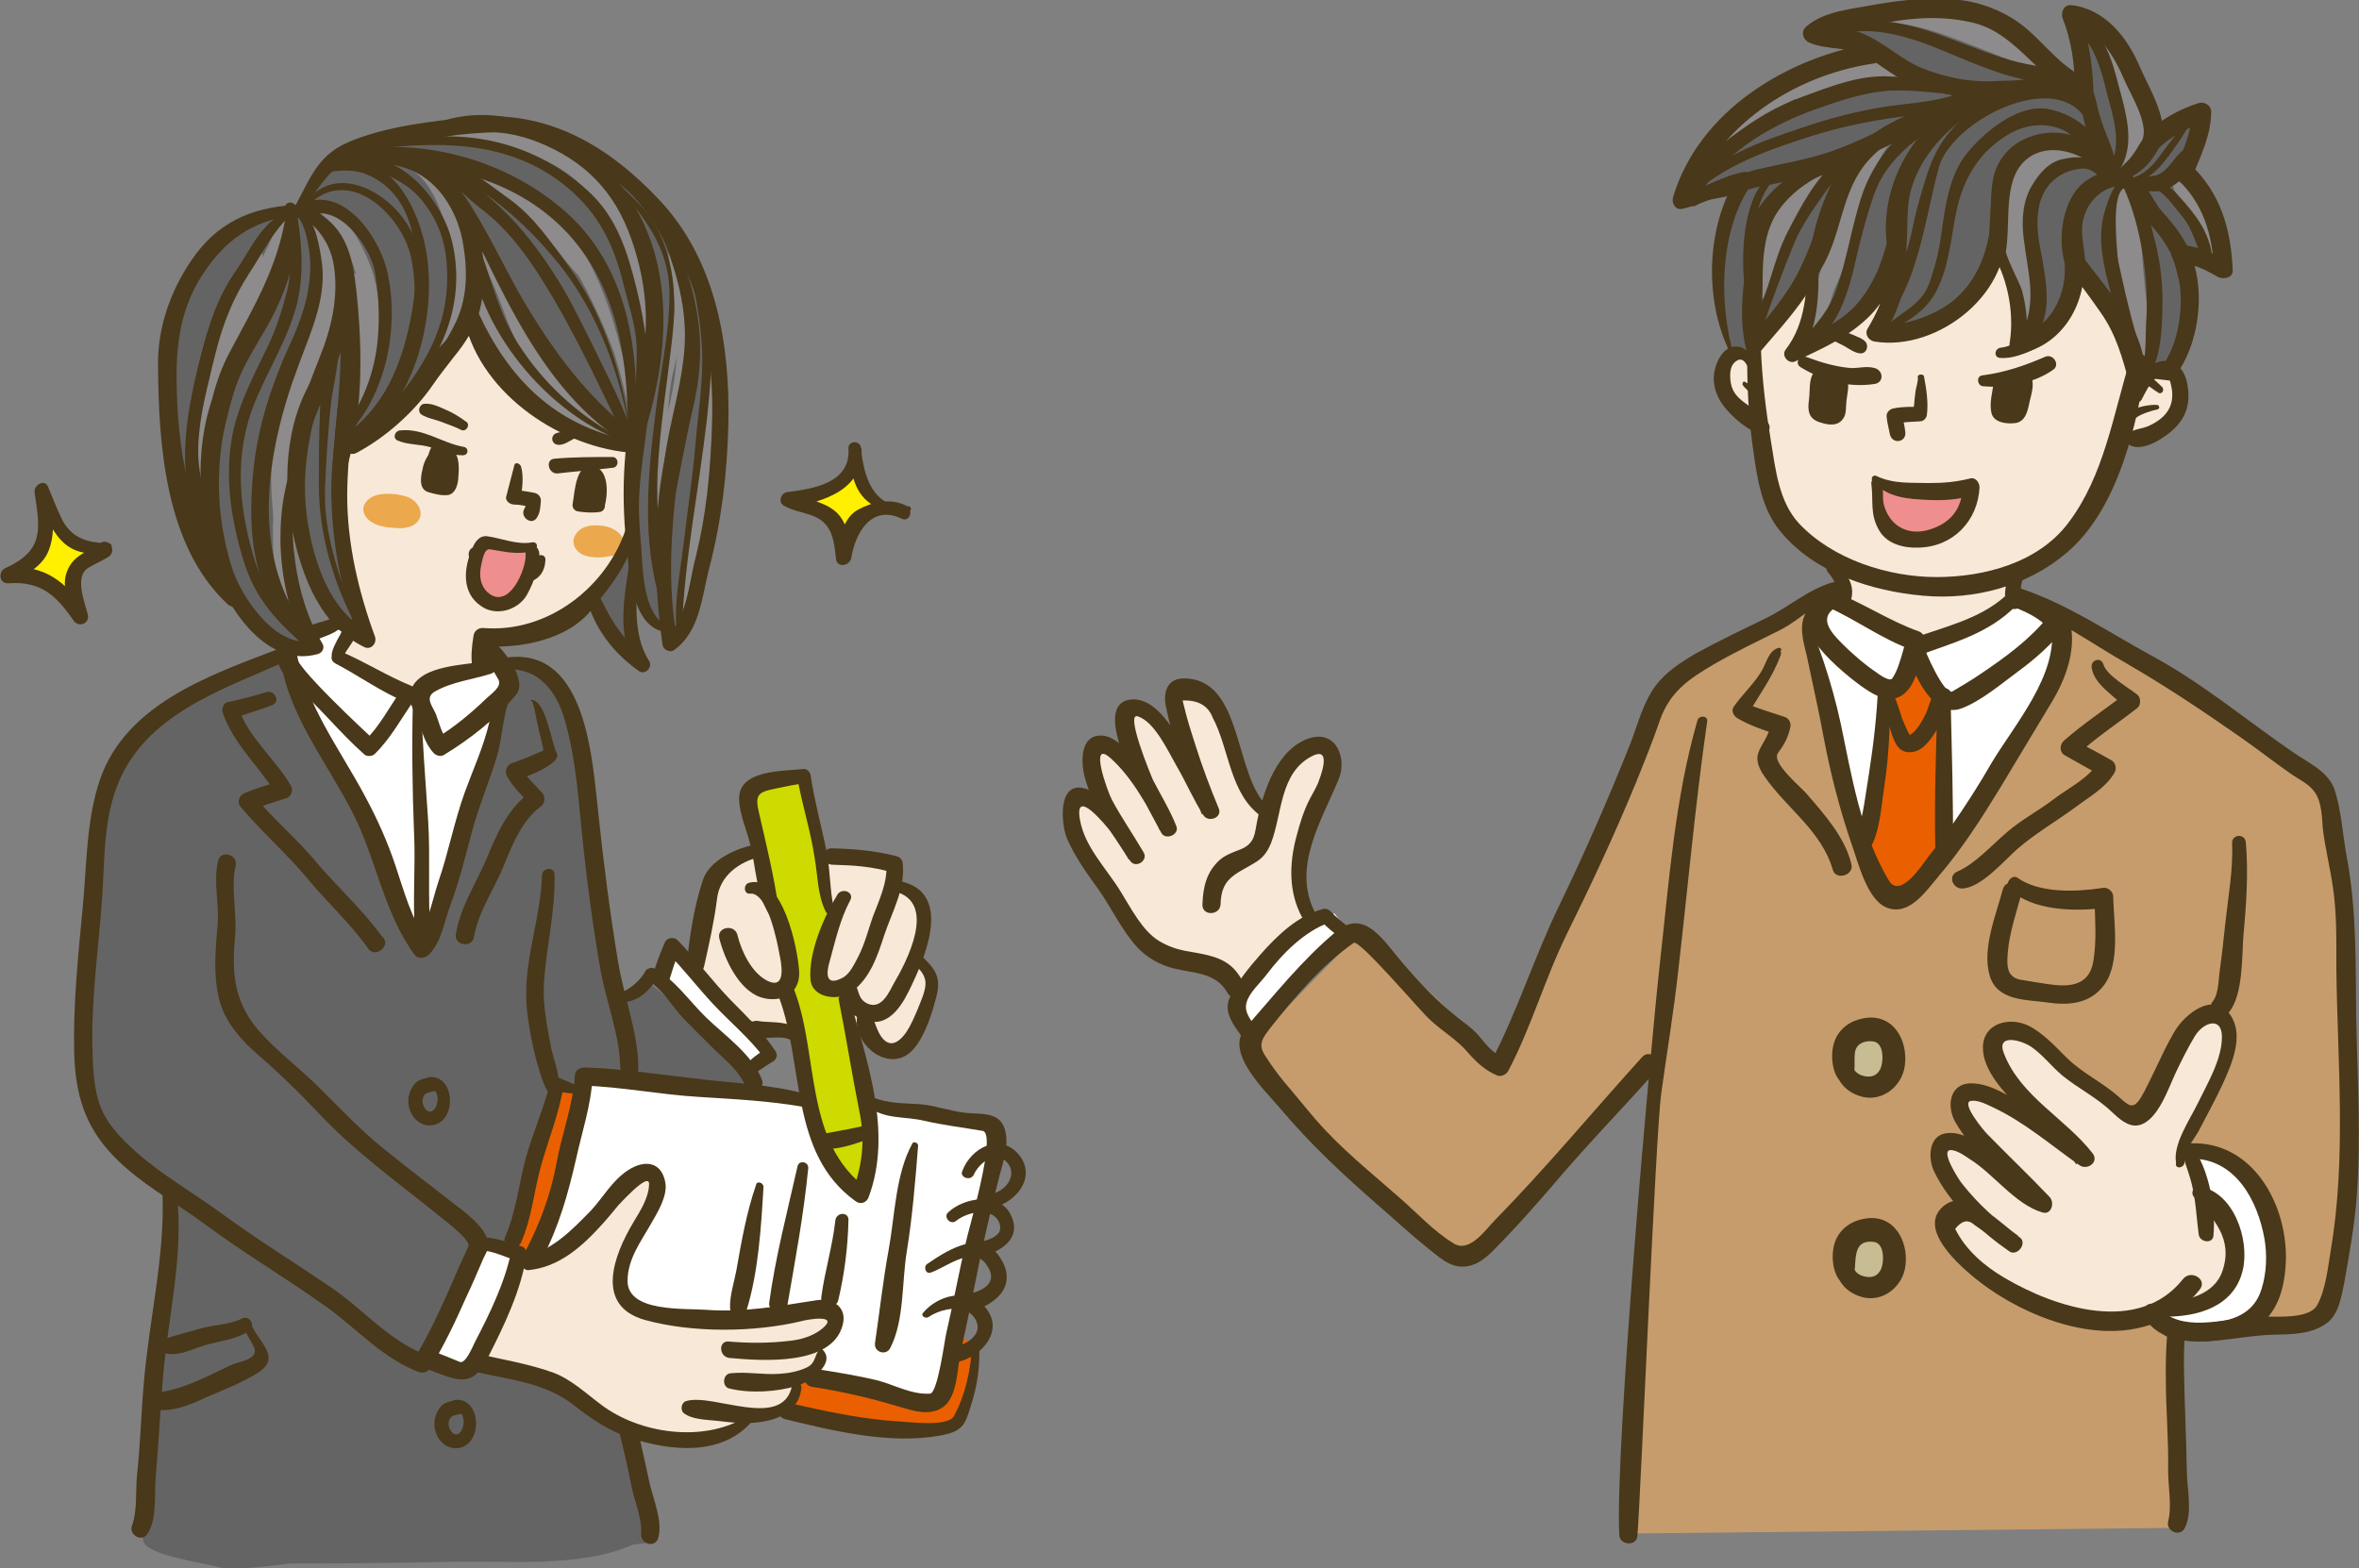 <svg version="1.1" id="レイヤー_1" xmlns="http://www.w3.org/2000/svg" x="0" y="0" width="416.5" height="276.9" style="enable-background:new 0 0 416.5 276.9" xml:space="preserve"><rect width="100%" height="100%" fill="#808080" stroke="none"/><style>.st1{fill:#493819}.st2{fill:#656464}.st3{fill:#f8e8d8}.st4{fill:#ef8e8e}.st5{fill:#fff}.st6{fill:#ea6000}.st7{fill:#8d8b8b}.st8{fill:#c8bc92}.st10{fill:#eba84d}.st11{fill:#fff000}</style><path d="M324.2 105s-25.9 13.5-28.9 16.9c-3 3.5-1.7 2.2-3.2 5.5-1.5 3.2-26.7 60.5-26.7 60.5s-24.4-24.4-25.2-23.4c-.7 1-19.4 19.7-19.4 20.4s.5 4.2 2.2 5.5c1.7 1.2 34.1 35.1 36.1 32.9s34.4-38.4 34.4-38.4l-6 85.9 96.3-1s0-16 .2-35.3c5 1.5 25.4-.5 27.2-3.2 1.7-2.7 3-15.4 3-15.4s1-42.1.5-50.3c-.5-8.2-1.5-23.2-4-25.4-2.5-2.2-3.5-4.2-4.7-5.2s-39.4-25.2-39.4-25.2l-10.7-4.5c-.1-.1-18.5-7.3-31.7-.3z" style="fill:#c69c6d"/><path class="st1" d="M385.1 217.6c2.4 10.5.3 13.6.5 24.3.1 5.9.4 11.9.5 17.8 0 3.1 1.1 7.4-.4 10.2-.9 1.6-3.3.4-2.9-1.2.7-2.8 0-6.1 0-9 .1-5.4-.4-10.8-.4-16.2-.2-11 1.8-14.4.3-25.3-.3-1.5 2.1-2 2.4-.6z"/><path class="st2" d="M363.5 14.1s-6.8-10-11.9-11.6c-5.1-1.6-12-1-17-.1-4.9.8-13.1 3.1-13.1 3.1l8.9 2.8s-5.7 1.7-9.2 3.3-12.6 4.4-17.2 11c-4.7 6.6-7.6 13.8-6.9 13.4.7-.4 9.9-3.8 9.9-3.8s-4.1 9.5-4 15c.1 5.5 1.6 12.3 2.1 13.7.6 1.4-1.3 1.3 1.1 1.8 2.4.6 2-.4 4.5 2s69.5 3.7 72.4.1c2.8-3.5 3.4-10.3 3.4-11.7 0-1.4-.8-8.2-.8-8.2s4.4 1.4 4.9 1.8c.6.4 2 1.1 1.1-2.7-.8-3.8-.8-6.8-2.3-8.2-1.4-1.4-3.7-5.8-4.2-6.2-.6-.4 2.4-3.7 2.4-5.8 0-2.1 1.1-5.1.1-4.5-1 .6-1.4 2.5-4.2 3-2.8.4-3.5 1.4-3.5.6 0-.8-3.4-14-6.9-15.8-3.5-1.8-6.5-2.8-6.5-2.8s.1.6.4 4.7c.3 4.1.3 7.1.3 7.1l-3.8-2z"/><path class="st3" d="M231.6 161.9s-3.5-5.9-2.2-10.9c1.3-5 6.3-15.1 5.7-16.8-.6-1.7-.4-2.4-1.8-2.2-1.5.2-1.3-.6-2.6.4-1.3.9-1.7.2-2.9 2-1.3 1.8-3.3 7.6-3.9 8.1-.6.6-2.2 0-2.8-.9-.6-.9-5.2-19-7.4-19.2-2.2-.2-5-.4-5.5.2-.6.6-.9-.6-.7 2.2.2 2.8 1.1 6.3 1.1 6.3s-4.8-5.2-7-5.2-2.8-1.8-3.1.2c-.4 2 .7 5 .7 6.3s.6 2.9-.4 2.4c-.9-.6-2.6-3.3-4.2-2.6-1.7.7-2 .2-2 2.2s1.7 6.4 1.7 7c0 .6-3.5-1.5-4.1-.6-.6.9-.9.9-.9 3.3s-.2 2.8 1.7 6.1c1.8 3.3 8.7 13.5 9.8 15.1 1.1 1.7 2.8 2 4.4 2.6 1.7.6 4.6 1.8 6.3 2.4 1.7.6 3.3.9 4.2 2 .9 1.1 2.6 3.5 2.6 3.5s4.8-4.8 5.9-6.3c1.1-1.5 5.3-5.3 5.3-5.3l2.1-2.3zM319 49.3s-7.6 10.1-8.1 10.5c-.6.4-.7 14.2.7 20.3 1.5 6.1 2.6 12.5 5.3 14.9 2.8 2.4 16.8 8.5 24.1 8.3 7.4-.2 21.9-5.2 24.7-8.7 2.8-3.5 10.9-24.3 10.9-27.5 0-3.1-.9-7.4-1.3-7.9-.4-.6-7.6-10.7-8.1-10.7-.6 0 1.5-.7-1.1 3.3-2.6 4.1-8.1 8.7-8.8 8.7-.7 0-1.1-5.5-.9-6.8.2-1.3-2.6-8.3-2.6-8.3s-.9 1.8-4.2 5.3c-3.3 3.5-8.5 7.2-11.8 7.4-3.3.2-6.6.2-6.6.2s3.9-7.2 2.9-7.2c-.9 0-.6.6-3.7 2.8-3.1 2.2-10.3 6.5-11.2 6.8-.9.4.7-9.2-.2-11.4z"/><path class="st3" d="M314.2 67.7s-5.2-7-7-6.1c-1.8.9-1.7 1.1-2.2 3.5-.6 2.4-.9 4.4.4 5.3 1.3.9 2 1.3 3.7 2 1.7.7 6.3-2.2 5.3-4.1M376.7 67.2s3.5-2.4 5.3-1.3c1.8 1.1 2.9.7 2.9 2.9s-1.1 5.2-1.1 5.2-3.3 1.3-5.3 2-4.6 1.1-4.6 1.1l2.8-9.9zM323.2 94.8l2.8 12 13.3 6.1 15.6-5.5 1.5-10.6z"/><path class="st4" d="M332.3 85.2s4.5 1 8.8.7c4.2-.3 7.1-.1 7.1-.1s-.1 3.1-1.3 5.1c-1.1 2-4.2 4.1-6.1 4.4-1.8.3-2.8.6-4.1.3-1.3-.3-2.1-.8-2.7-1.4-.6-.6-.8-1.7-1.3-2.1-.4-.4-.3-.4-.7-1.6-.4-1.2.3-5.3.3-5.3z"/><path class="st5" d="M221.1 183.2s-3.7-4.2-2.7-6.5c1-2.2 11.2-13.5 12.5-13.7 1.2-.2 4.7-1.7 4.7-1.7l2.7 3.5s-15.5 14.7-17.2 18.4zM324.2 105s-4 .5-4.2 3.7c-.3 3.2 3.2 16.2 3.5 17.9.2 1.7 5 25.7 6.7 28.6 1.7 3 3 5.2 5.7 3.2s4.5-3.7 6-5.7 16.7-25.2 17.9-27.7c1.2-2.5 4-10.5 4-11.5s.5-3.2-1-4c-1.5-.7-7-4.5-7-4.5s-3.2 3.5-8 5.5c-4.7 2-10.5 2.7-10.5 2.7s-10.7-6.2-12.5-7.5M387.2 202.4s8.5.7 12 7c3.5 6.2 3 14.2 2.5 17.4-.5 3.2-.2 5.2-3.5 6.7-3.2 1.5-6 2.7-10.5 1.7-4.5-1-4.2-.7-6.5-2.2-2.2-1.5-3.7-4-4-4.7-.2-.7-1-4-1-4s.7-2.5 1.5-3.5 9.5-18.4 9.5-18.4z"/><path class="st3" d="M386.1 202.1c-.2-.6 8.5-16.4 7.9-18.4-.6-2-1.3-4.4-2.8-4.2-1.5.2-2.9-.6-4.1.9-1.1 1.5-1.5.9-2.6 3.9-1.1 2.9-4.6 12.5-5.9 12.7-1.3.2-3.5-.4-4.1-.7-.6-.4-13.5-13.1-17-13.3-3.5-.2-4.6-1.3-5.2.2-.6 1.5-1.5 2.2 0 4.6 1.5 2.4 4.4 7.2 4.4 7.2s-6.1-2-7.4-1.7c-1.3.4-2.2-.4-2.4.9-.2 1.3-1.5.4 0 2.9 1.5 2.6 2.9 5.3 2.9 5.3s-3.9-.9-4.6-.7c-.7.2-1.3-.7-1.8 1.1-.6 1.8-2 .7-.7 3.9 1.3 3.1 2.6 4.6 2.9 5.9.4 1.3-.9.9-1.3 2.4s-1.8 1.1-.2 3.9c1.7 2.8.7 2.8 4.1 5.3 3.3 2.6 12.3 5.5 15.1 6.6 2.8 1.1 9.4 1.7 11.6 1.5 2.2-.2 5.3-1.5 6.8-.7 1.5.7 6.6-1.7 7.6-1.8.9-.2 4.2-2.9 4.6-6.1.4-3.1-.9-7.7-1.8-8.7-.9-.9-2.2-2-3.1-2.4-.9-.4-.7-3.5-1.1-4.2-.2-.8-1.8-6.3-1.8-6.3z"/><path class="st6" d="m338.9 115.9-5.5 7.7-3.5 24.7s1.5 10 5 9 8-5 8-5l.2-29.1-4.2-7.3z"/><path class="st7" d="M304.9 25.7c3.8-3.9 10.1-7.1 14.8-9.8 4.1-2.3 10.1-3.5 14.7-2.6-.1-1-.2-2.1-.3-3.1-3.4 1.3-6.9 1.6-10.4 2.4-2.5.6-5.2.6-7.2 2.4-1.2 1.1.3 3.4 1.8 2.4 2.1-1.4 4.7-1.4 7-1.9 3.3-.8 6.7-1.1 9.9-2.3 1.5-.6 1.3-2.8-.3-3.1-5.2-1-10.4.5-15.2 2.3-3.2 1.2-5.8 3.8-8.5 5.7-2.8 1.9-5.6 3.8-7.7 6.4-.6.8.6 2 1.4 1.2zM321.2 29.7c-2.9-.3-5.4 3.8-6.9 5.8-3.2 4.2-3.4 10.7-4.4 15.6 1 .1 2 .3 2.9.4.6-3.7 1.8-7.1 3.5-10.5 1.3-2.7 3.4-5 4.3-7.9.3-.9-.8-1.5-1.5-1-5.2 3.9-8.1 12.8-9.3 18.9-.4 1.9 2.5 2.3 2.9.4.9-4.4 1.4-9.3 3.1-13.5.9-2.2 3.4-6 5.5-7.2.7-.1.5-1-.1-1z"/><path class="st7" d="M319.5 34.7c1.1-1.5 2.6-2.6 4.1-3.7 1.1-.8-.2-2.4-1.3-1.7-1.7 1.2-3.2 2.6-4.3 4.5-.5.8.9 1.6 1.5.9zM334.7 24.5c-2.6-2.4-6.6 5.5-7.4 7-4.3 7.9-5.7 16.8-8.4 25.2.9.3 1.9.6 2.8.9 1.7-7.6 6.7-13.8 7.1-21.9 0-1.1-1.3-1.3-1.8-.5-1.7 3-2.3 6.6-3.4 9.8-1.3 4.1-3.8 7.8-4.8 12-.4 1.6 2.2 2.4 2.8.9 2.5-6.7 4-13.7 6.4-20.4.2-.5 4.4-12.5 6-11.9.8.3 1.3-.6.7-1.1zM367.5 27.4c-4.4-3.1-9.5 1-11.3 4.9-3.3 7-1.4 16.7 1 23.7.5 1.6 2.9.8 2.7-.8-.7-5-2.1-9.7-2.2-14.7-.2-5.4 2.5-13.6 9.3-12 .7.2 1.1-.7.5-1.1z"/><path class="st7" d="M359.2 55.2c-1.9-7.1-4.6-12.7-2.9-20.2 1.3-5.7 4.8-7.3 10.3-7.2 1.4 0 1.7-2.2.3-2.4-5.2-1-9.5.9-11.9 5.6-4.3 8.4-.1 16.8 3 24.6.3.6 1.4.3 1.2-.4zM333.5 4.2c4-.2 9.3 1.7 12.9 3.1 4.2 1.6 8.3 3.3 12.5 4.9 1.8.7 3.1-1.9 1.3-2.8-3.1-1.6-5.8-3.8-8.9-5.5-3.6-2-7.6-2.5-11.7-2.2-1.6.1-1.3 2.6.2 2.7 3.1.3 6 .2 9 1.5 3.6 1.5 6.6 4.5 10.1 6.3.4-.9.9-1.9 1.3-2.8-6.3-2.2-12.5-5.1-19.1-6.3-2.3-.4-5.8-1.3-8-.2-.7.3-.4 1.3.4 1.3zM371.5 8.1c.2 2.3 1.4 4.3 2.2 6.5 2.2 5.5 2.1 9.5.2 14.8-.4 1.2.9 2.1 1.8 1.2 7-6.9-.2-16-3-22.9-.1-.7-1.2-.3-1.2.4zM383.7 33c.5 1.7 1.9 3 3 4.3 1.7 2.1 2.5 5.2 3.3 7.7.4 1.2 2 .7 2.2-.4.6-5-3.6-9.6-7.3-12.4-.5-.4-1.4 0-1.2.8zM373.7 33.2c-.3 5.5 0 11 .6 16.6.5 4.6.8 9.3 2.7 13.6.7 1.6 3 1 2.9-.7-.4-5.5-1.2-11-1.6-16.5-.3-3.6-.2-8.6-2.2-11.7-.7-1.1-2.6-.2-2.3 1 1 3.8 1.4 8.4 1.7 12.3.4 5.1 1.1 10.2 1.5 15.3 1-.2 1.9-.5 2.9-.7-1.6-3.6-1.8-7.5-2.4-11.4-.8-5.9-1.7-11.7-2.1-17.7-.1-1.1-1.7-1.1-1.7-.1z"/><path class="st1" d="M308.5 61.4c-.1 6.2.2 12.4 1.1 18.5.7 4.9 1.5 10.1 4.8 14 6 7.3 16.1 10.5 25.2 11.3 9 .8 18.4-1.7 25.3-7.6 9-7.6 12.5-22.6 14-33.6.3-1.8-2.2-2.2-2.8-.5-3 9.7-4.6 20.5-10.9 28.8-5.3 7.1-14.9 9.6-23.3 9.6-8.5 0-18.3-3.1-24.3-9.5-3.5-3.8-4.1-9.4-4.9-14.3-.9-5.5-1.6-11.1-1.8-16.7 0-1.5-2.3-1.6-2.4 0z"/><path class="st1" d="M310.6 65.5c-.4-1.9-1.3-3.6-3.3-4.2-2.7-.7-4.2 2.2-4.6 4.3-.5 2.5.6 5.1 2.3 6.9 1.4 1.6 3.8 3.6 5.9 4.2 1 .3 1.9-.8 1.4-1.8-1.2-2.3-4.2-3.2-5.8-5.2-.9-1.1-1.1-2.6-1-4 .1-.8.4-1.5 1-1.9 1.4-1.1 2.2 1.1 2.4 1.9.1 1.2 1.9.9 1.7-.2zM378.1 70.6c.7-1.3 1.3-2.7 2.4-3.7.9.1 1.7.2 2.6.3.2.6.3 1.2.4 1.8.1 1 0 2-.4 2.9-.7 1.6-2.2 2.6-3.7 3.3-1.3.6-2.9.5-3.9 1.6-.4.4-.3 1.2.2 1.6 2.2 1.6 5.8-.7 7.5-2.1 2.9-2.4 3.7-5.3 2.9-8.9-.6-2.6-2.6-4.4-5.3-3.4-2.4.9-3.3 3.9-4.1 6-.4.9.9 1.4 1.4.6z"/><path class="st1" d="M308.6 44.5c-.8 5.8-1.7 11.4-.3 17.2.3 1 1.7 1.3 2.4.5 4.9-5.8 12.1-13.1 12.4-21.2.1-1.2-1.9-1.6-2.4-.5-1.4 3.6-2.6 6.9-4.7 10.2-2.2 3.4-4.9 6.5-7.4 9.6.8.2 1.6.3 2.4.5-1.4-5.3-1.1-10.8-1-16.3 0-.7-1.3-.7-1.4 0z"/><path class="st1" d="M319.2 45.5c-.2 5.6-.3 11.5-3.9 16.2-.9 1.1.5 2.7 1.7 2.1 4.8-2.3 9.5-4.3 13.3-8.2 3.3-3.4 5-8.3 6.1-12.8-1-.1-2-.1-3.1-.2.9 5.7-.7 10.7-3.6 15.5-.5.9.2 2 1.2 2.2 11.4 1.9 24.9-9 23-20.9-.2-1.2-2.3-1.2-2.4 0-.6 5.1-2.3 9.9-6.3 13.4-3.3 2.9-9.5 5.1-13.8 4.4.4.7.8 1.4 1.2 2.2 3-5.3 4.8-10.9 3.8-17-.3-1.7-2.7-2-3.1-.2-1 4.2-2.5 8-5.3 11.3-3.1 3.7-8 5.4-12.2 7.7.6.7 1.2 1.4 1.7 2.1 3.7-5.3 3.7-11.6 3.5-17.8.1-1.1-1.8-1.1-1.8 0z"/><path class="st1" d="M352.3 42.7c-.7 1.6.4 3.6 1 5.1 1.6 4 2.2 8.6 1.5 12.9-.1.9.6 2 1.6 1.8 7.8-1.4 12.3-9.2 11.4-16.8-1 .4-2 .7-3 1.1 2 2.8 4.1 5.5 6.1 8.4 2.8 4 3.8 8 5.1 12.6.3 1.2 2.2 1.1 2.4-.1 1.7-8.4-6.5-16.5-10.9-22.7-.9-1.3-3.1-.6-3 1.1.6 6-2.5 12.1-8.8 13.5.7.6 1.3 1.2 2 1.8.4-3.5.2-6.7-.7-10.1-.4-1.4-3.3-6.6-3-7.9.3-1.2-1.3-1.6-1.7-.7z"/><path class="st1" d="M305.7 61.2c-2.2-9-1.9-20.8 3.5-28.6.8-1.2-.1-2.5-1.5-2.2-4 .8-7.4 3.2-11.3 3.9l1.5 2.1c5-14 18.6-23.1 33-25.2 1.2-.2 2.2-1.8 1.1-2.8-3.6-3-7.6-1.9-11.6-3.7.2.9.3 1.9.5 2.8 2.9-2.5 8.6-2.8 12.2-3.5 5.1-1 10.5-1.2 15.6.1 7.8 2.1 11.4 10.4 18.7 13 1 .3 2.2-.4 2.2-1.5-.2-4.6-.9-9.2-2.6-13.6l-1.5 2.4c5.1.5 7.9 5.8 9.7 10 1.2 2.7 4.1 7.3 3.1 10.2-.6 1.6 1.7 2.7 2.8 1.6 2.3-2.2 5.1-3.6 8.1-4.6-.7-.5-1.5-1-2.2-1.5-.1 3.5-1.7 6.7-3 9.9-.2.5.1 1.2.4 1.6 4.6 4.3 6.2 9.8 6.5 15.9.9-.4 1.7-.8 2.6-1.2-2.7-1.5-5.1-2.8-8.2-3-1.1-.1-2.4.9-1.8 2.1 2.4 5 1.9 13.2-1 18.1-.9 1.6 1.3 3.5 2.3 1.8 3.7-5.7 4.6-14.9 1.7-21l-1.8 2.1c2.7.2 4.6 1.2 6.9 2.5.9.5 2.7.2 2.6-1.2-.3-7.2-2.1-13.5-7.4-18.6.1.7.2 1.3.3 2 1.5-3.7 3.3-7.3 3.3-11.4 0-1.1-1.2-1.8-2.2-1.5-3.5 1.1-6.7 2.9-9.4 5.5.9.5 1.9 1.1 2.8 1.6 1.4-4.1-2.2-9.8-3.8-13.5-2.2-5.2-6.1-10.2-12.1-10.9-1.4-.1-1.9 1.4-1.5 2.4 1.5 3.8 2.1 7.9 2.1 12 .7-.5 1.4-1 2.2-1.5-4.2-1.5-7.5-6.1-10.9-8.9-3-2.5-6.9-4.2-10.8-4.8-5.3-.7-10.5-.2-15.7.7-4 .8-9 1.1-12.2 3.9-1 .9-.6 2.3.5 2.8 3.4 1.5 7.5.5 10.5 2.9.4-.9.7-1.8 1.1-2.8-15.1 2.3-31 11.8-35.6 27.2-.3.9.3 2.3 1.5 2.1 4.2-.9 7.7-3.3 11.9-4.2-.6-.7-1.1-1.3-1.7-2-5.7 8.5-6.3 21.3-2.1 30.6 0 .8.8.4.7-.1z"/><path class="st1" d="M323.3 60c.8.3 1.5.7 2.3 1.1.9.5 1.8 1.2 2.8 1.3 1.1.1 1.6-1.2 1-2-.6-.7-1.5-.9-2.3-1.3-1-.4-2.1-.8-3.2-1-1.2-.3-1.8 1.4-.6 1.9zM318 64.9c4 2.4 8.4 3.6 13 2.9 1.7-.3 1.5-2.4 0-2.8-1.4-.4-2.7 0-4.1 0-2.7-.2-5.4-1-7.8-1.9-1.4-.6-2.4 1.1-1.1 1.8z"/><path class="st1" d="M320.3 65.7c-1 1.3-.7 3.3-.9 4.8-.3 2-.1 3.5 2 4.1 1.5.5 3.2.7 4.1-.8.5-.7.4-2.1.5-2.9.1-1.2.5-2.5.2-3.7-.2-.9-1.5-1.2-2.1-.5-.8.9-.8 1.9-.9 3.1-.1.7-.1 1.4-.2 2.1-.1.2-.1.5-.1.7.1-.4-.1-.5-.4-.5-.7-.1-.7-.1-.8-1.1 0-.6-.1-1.2-.2-1.8-.1-.9-.4-2-.3-3 .1-.5-.5-.9-.9-.5z"/><path class="st1" d="M322 66.8c-.1.2-.2.2-.3.4-.2.4-.2.9-.3 1.3-.2 1-.4 2-.1 3 .3.8 1.4 1.2 1.9.3.8-1.5.9-4.1-.7-5.2-.6-.4-1.5-.2-1.7.5-.5 1.9-.3 4.3 1.3 5.6.5.4 1.2.5 1.7 0 1.8-1.8-.2-4.7-1-6.4-.5-1.1-2-1-2.3.2-.4 1.3-.2 2.9 1 3.6 1.7 1.1 3.2-1.4 2.7-2.8-.3-.8-1.6-1-1.9-.1-.1.2-.2.5-.2.7-.1.4.8.5.7.1-.1-.4 0-.7.1-1.1-.8.1-1.5.1-2.3.2.3.7.7 1.4 1 2.1.1.3.8 1.6.5 1.9h1.7c-1-.8-1-2.2-.8-3.4-.6.3-1.2.5-1.8.8.8.5.2 2.3.1 3 .3-.3.6-.6.8-.9-.1 0-.3.1-.4.1.4.2.8.3 1.2.5-.4-.9-.3-2.1-.3-3.1 0-.2 0-.5-.1-.7 0-.2-.2-.3-.2-.4 0-.3-.2-.4-.3-.2zM353.1 63.2c1.1.1 2.2-.1 3.2-.4 1.3-.4 3.2-1.1 4.1-2.2.5-.6-.1-1.7-.8-1.7-1.1 0-1.9.7-2.9 1.2-1.1.6-2.3 1.2-3.5 1.3-1.1.2-1.2 1.7-.1 1.8zM350.1 68.2c4.1.4 9-.5 12.4-2.9 1.3-.9 0-2.9-1.4-2.3-3.7 1.6-7.2 2.8-11.2 3.3-1 .2-.8 1.8.2 1.9z"/><path class="st1" d="M352 67.5c-.2 1.8-.8 3.6-.4 5.4.4 1.8 2.8 2 4.3 1.8 1.6-.3 2-1.8 2.3-3.1.3-1.7 1.4-4.2 0-5.6-.5-.5-1.6-.5-1.9.2-.4.9-.3 1.9-.5 2.8-.2 1-.4 1.9-.6 2.9-.1.1 0 .1.1 0-.3.1-.5.1-.8.1-.6 0-.4-.7-.5-1.3-.1-1 0-2 0-3.1-.2-1.2-1.8-1.3-2-.1z"/><path class="st1" d="M353.9 67.6c-.6.7-.8 1.9-.8 2.8 0 .7 0 1.4.5 2 .8 1 2.1.1 2.6-.7.4-.5.5-1.4.6-2 .1-.8.2-1.6-.1-2.4-.4-.9-1.4-1.2-2.2-.7-1.3.7-1.5 3.3-1.1 4.5.3 1 1.6.9 2.2.3.7-.8 1.3-2.1 1.1-3.2-.2-1.2-1.6-1.5-2.2-.5-.4.7-.3 1.5-.9 2.1.7.1 1.5.2 2.2.3.1.4 0-.1 0-.3 0-.3 0-.6.1-.8 0-.1 0-.3.1-.4 0-.1.2-.4 0-.1v-.1c-.2.3-.5.4-1 .3-.3-.1-.5-.3-.6-.6v.2c.1.5-.1 1.1-.1 1.5-.1.5-.1.7-.5 1 .2-.1.3-.2.5-.3.8-.3.9.6.7 0-.1-.3-.1-.7-.1-1 0-.4 0-.9.1-1.3.5-.6-.6-1.1-1.1-.6zM338.6 66.6c.1.7-.3 1.8-.4 2.5-.2 1.3-.2 2.7-.5 3.9.5-.4 1-.7 1.5-1.1-1.6-.1-3.2-.1-4.8.2-.7.1-1.4.7-1.3 1.5.1 1.1.4 2.1.6 3.2.5 1.7 2.9 1.3 2.7-.5-.1-1-.4-2-.5-3-.4.5-.8 1-1.3 1.5 1.5-.3 3-.3 4.4-.4.6 0 1.1-.5 1.2-1.1.3-2.2-.1-4.7-.5-6.8 0-.5-1.2-.5-1.1.1zM330.6 84.9c1.9 2.2 4.2 2.9 7.1 3.2 3.6.3 7.4.5 10.9-.8l-2.1-1.5c0 4.1-2.2 6.7-6.1 7.8-3.7 1-6.8-.8-7.8-4.5-.3-1.3 0-2.8-.3-4.1-.2-1.1-2-.7-1.9.4.4 3.2-.3 5.4 1.4 8.3 1.4 2.4 4.4 3.1 6.9 3 6.1-.1 10.5-4.7 10.8-10.6 0-.9-.7-1.9-1.7-1.6-2.4.6-4.6.8-7.1.8-3.3-.1-6.3.2-9.3-1.2-.6-.4-1.2.3-.8.8zM322.7 101c1 1.2 2 2.7 1.4 4.3-.2.5-.1 1 .2 1.4.3.3.5.5.9.5.6.1 1.3-.3 1.5-.9 1-2.8-.5-5-2.6-6.8-1-.9-2.2.4-1.4 1.5zM354.7 101.7c-.6 1.4-1 3.6-.4 5 .8 1.7 3.6.6 2.8-1.1-.5-1-.3-2.3 0-3.2.5-1.4-1.8-2-2.4-.7z"/><path class="st1" d="M322.5 107.1c5.2 2.3 9.8 5.8 15.2 7.7-.3-.7-.7-1.5-1-2.2-.5 1.4-.8 2.9-1.3 4.3-.3 1-.7 2-1.3 2.9-.5.7-2.6-.9-3-1.2-1.8-1.2-3.5-2.7-5.1-4.2-1.8-1.8-5-4.6-2.5-6.7 1.3-1.1.3-3.4-1.4-2.7-9 3.6 2.1 12.9 6.3 16 2.2 1.6 5.3 3.6 7.8 1.5 2.4-2 2.7-6 3.6-8.8.3-.9-.2-1.9-1-2.2-5.4-1.9-10.1-5.2-15.5-7.2-1.6-.6-2.4 2.1-.8 2.8z"/><path class="st1" d="M354 105.3c-4.6 4.1-10.8 5.4-16.5 7.5-.9.3-1.2 1.3-.9 2.1 1.1 3.8 4.6 12.1 9.7 10.2 3.5-1.3 7.1-4.4 10.1-6.6 3-2.2 5.8-4.7 8.1-7.6.5-.6.4-1.5-.1-2.1-2.1-2.5-4.9-3.6-7.8-4.9-2-.9-3.2 2.4-1.2 3.2 2.3 1 4.6 1.9 6.3 3.9 0-.7 0-1.4-.1-2.1-3.3 4.1-7.6 7.2-11.9 10.1-1.6 1.1-3.3 2.1-5 3.1-1.4.8-4.9-7.2-5.2-8.4l-.9 2.1c6.2-2.3 12.5-3.9 17.3-8.8 1.3-1.2-.6-2.8-1.9-1.7z"/><path class="st1" d="M319.1 107.9c-1.7 2.1-.7 5.5-.1 7.9 1 4.8 2.1 9.6 3 14.5 1.2 6.3 2.8 12.6 4.9 18.7 1.1 3 2.7 10 6.3 11.3 3.9 1.5 6.9-3 9.1-5.6 4.1-4.8 7.5-10.1 10.8-15.5 3.1-5.1 6.1-10.2 9.2-15.3 2.4-4 4.2-8.9 3.3-13.6-.4-2.1-3.7-1.8-3.4.4 1.2 8.4-6.4 17.1-10.5 23.9-2.3 4-4.8 7.9-7.4 11.6-1.2 1.7-2.4 3.3-3.7 4.9-1.2 1.6-5.1 7.7-7.1 4.4-4.9-8.1-6.6-18.6-8.5-27.7-.8-3.7-1.8-7.3-3-10.9-.7-2.2-2.5-6.1-1.6-8.4.3-.6-.8-1.3-1.3-.6zM385.7 205.1c-.2-1.7 1.8-4.1 2.5-5.4 1.4-2.7 2.9-5.4 4.2-8.2 1.6-3.5 3.8-8.5 1.5-12.1-3-4.6-8.2-.3-10 2.8-1.3 2.2-2.4 4.6-3.5 6.9-.8 1.6-1.5 3.2-2.4 4.7-1.4 2.3-2.2 1.4-3.9-.1-2.9-2.6-6.5-4.2-9.3-7-2-2-4.1-4.3-6.7-5.6-3.4-1.6-8-.4-8 3.9 0 4.2 4 8.1 6.6 10.9 3.1 3.3 7.1 6.1 9.9 9.7.8-.7 1.5-1.4 2.3-2.1-3.2-2.2-6.3-4.7-9.5-6.9-3.2-2.1-7.4-5.3-11.4-5.3-3.7 0-4.4 3.9-2.8 6.8 3.5 6.1 9.8 10.7 14.6 15.6.4-.9.9-1.8 1.3-2.7-2.9-.8-6.1-4.8-8.4-6.6-2.4-1.9-5.7-4.7-9-4.3-3.3.4-3.3 4.6-2.2 6.8 2.8 5.8 7.8 10.1 13 13.8.6-.8 1.2-1.7 1.8-2.5-3.2-2.1-9.4-9.2-13.6-4.8-4.1 4.3 4.6 11.3 7.4 13.4 10.7 7.9 28.4 13.3 38.3.9 1.4-1.8-1.6-3.6-3-1.8-7.8 9.8-22.4 5.1-31.4-.2-3.6-2.1-6.9-4.9-8.8-8.7 1.2-1.5 2.3-1.7 3.4-.7.9.6 1.7 1.2 2.5 1.9 1.2 1 2.4 1.9 3.7 2.8 1.4.9 3.2-1.5 1.8-2.5-3.9-2.8-7.2-5.7-10.2-9.5-.5-.6-3.8-5.7-2.1-5.9 1.1-.1 2.6 1 3.5 1.6 4.2 2.6 8 8 12.8 9.4 1.6.5 2.2-1.7 1.3-2.7-3.6-3.8-7.4-7.4-11.1-11.2-.5-.5-4.7-5.5-2.8-5.8 1.3-.2 2.9.7 4 1.2 5.5 2.6 10.2 6.7 15.2 10.2 1.4.9 3.4-.6 2.3-2.1-4.8-6.2-12.8-10.1-15.7-17.7-1.4-3.6 3.2-2.3 4.9-1.1 2 1.4 3.5 3.4 5.4 5 2.8 2.3 6.1 3.9 8.7 6.4 1.2 1.1 2.9 2.8 4.8 2.4 3.4-.7 5.3-6.7 6.6-9.4 1-2.1 2.1-4.3 3.3-6.3 1.6-2.6 4.8-3.5 4.8.1 0 4-2.6 8.3-4.3 11.8-1.3 2.7-4.4 7.2-3.8 10.4-.3 1.3 1.6 1 1.5-.2z"/><path class="st1" d="M384.8 201.8c.5 2.5 1.6 4.9 2.2 7.4.7 2.9.8 5.8 1.2 8.8.2 1.4 2.5 1.7 2.6.2.5-5.3-1-13-4.7-17-.5-.7-1.5-.2-1.3.6z"/><path class="st1" d="M382 232.5c5.9.1 12.5-1.7 14-8.3 1.2-5.3-1.6-13.8-7.8-14.7-1-.1-1.4 1.2-.9 1.8 3.6 3.9 7 7.5 5.1 13.1-1.4 4.3-6.5 5.4-10.5 5.6-1.4.1-1.5 2.5.1 2.5z"/><path class="st1" d="M356 106.2c7.1 3 13.1 7.3 19.7 11.1 6.9 4 13.3 8.3 19.9 12.9 3 2.1 5.8 4.3 8.8 6.4 2 1.4 4.1 2.1 5 4.7.5 1.5.6 3.3.7 4.9.4 3.5 1.3 7 1.8 10.5.7 4.7.6 9.6.6 14.3.2 16.5 1.8 33.5-1 49.9-.5 3-.9 6.9-2.4 9.6-1.6 2.8-8.7 1.8-11.5 2-5.2.5-12.6 2.9-16.6-1.7-1.3-1.5-3.3.2-2.4 1.8 2.7 4.5 8.3 4.5 13 4.1 3.2-.3 6.3-.9 9.6-1 3.4-.1 7 0 9.8-2.2 2-1.6 2.4-4.7 2.9-7 .9-5.1 1.8-10 2.2-15.2.8-10.5.1-21.2-.1-31.7-.1-9.6.1-19-1.7-28.5-.7-3.8-.9-7.9-2.1-11.6-1.1-3.3-4.7-4.8-7.4-6.7-8.3-5.7-16-12.2-24.9-17-7.7-4.2-14.8-9.1-23.2-11.9-1.2-.5-2 1.7-.7 2.3z"/><path class="st1" d="M386.9 204.6c7.8 0 11.7 7.4 12.9 14.1.5 2.9.4 6-.5 8.9-2.1 7-10.5 6.1-16.4 6.1-1.3 0-1.6 1.9-.3 2.3 4.8 1.5 10.3 1.1 14.8-1.1 4.8-2.3 6.1-7.7 6.2-12.7.1-9.8-6-20.7-16.8-20.3-1.8-.1-1.7 2.7.1 2.7zM394.1 148.9c.2 4.6-.7 9.5-1.2 14.1-.3 2.8-.6 5.7-1 8.5-.2 1.5-.2 4.1-1.2 5.3-1.4 1.7 1.4 3.7 2.8 2 2.6-3.1 2.3-10 2.6-13.7.5-5.3.9-11.2.4-16.5-.3-1.5-2.5-1.2-2.4.3zM332 122.4c.6 2.4 1.2 4.8 2 7.2.6 1.8 1.4 3.5 3.6 3.2 2.1-.2 3.6-2.7 4.6-4.3.9-1.5 2.4-3.7 2.4-5.5 0-1.7-1.9-1.9-2.8-.9-.9.9-1.3 2.9-1.8 4-.7 1.3-1.5 2.9-2.8 3.7.2.4.2.4 0 0-.4-.6-.6-1.2-.9-1.8-.3-.7-.6-1.4-.8-2.2-.5-1.4-.9-3.1-2-4.2-.5-.4-1.7.1-1.5.8z"/><path class="st1" d="M331.6 120.9c-.2 5.3-.8 10.4-1.6 15.6-.6 3.5-1 7.7-2.2 11.1-.6 1.7 2.2 2.9 2.9 1.2 1.3-3 1.5-6.8 2-10 .9-5.9 1.1-11.9.9-17.9 0-1.1-1.9-1.2-2 0zM342.1 123.8c-.3 8.8-.6 17.7-.4 26.5 0 2 3.1 2.4 3.1.3.1-9-.2-17.9-.4-26.9-.2-1.2-2.3-1.2-2.3.1zM323.7 102.8c-4.4 1.2-8.1 4.6-12.2 6.5-4.1 2-8.1 3.9-12.1 6.1-2.7 1.6-5.2 3.2-7.1 5.7-2.2 3-3.1 6.7-4.4 10.1-3.9 9.8-8.1 19.4-12.7 28.9-4.3 8.9-7.3 18.5-11.9 27.3.7-.3 1.3-.5 2-.7-1.8-.7-3.1-2.5-4.3-3.9-1.1-1.3-2.7-2.3-4-3.4-3.5-2.8-6.5-6-9.4-9.4-3.3-3.8-6.6-9.7-11.7-5.5-6.1 5.1-10.8 11.1-16 17-3.8 4.3 3.5 11.1 6.1 14.2 5.4 6.4 11.1 11.7 17.4 17.2 2.9 2.5 5.8 5.2 8.8 7.6 2.5 2 4.5 3.9 7.7 2.9 2.3-.7 4.2-3.1 5.8-4.7 2.8-2.9 5.5-6 8.2-9.1 5.9-7 12.3-13.6 18.4-20.4 1.5-1.7-.9-4.2-2.4-2.5-8.6 9.5-16.9 19.5-25.9 28.7-1.7 1.7-4.5 5.9-7.3 4.2-3.5-2.1-6.5-5.4-9.6-8.1-5.1-4.5-10.3-8.6-14.8-13.8-1.9-2.2-3.8-4.6-5.7-6.8-1.2-1.5-2.3-3-3.3-4.6-1.3-2-.2-3.2 1-4.8 4.3-5.4 9-11 14.7-15 1-.7 12 12.3 13.4 13.5 2.2 2.1 4.9 3.6 6.8 5.9 1.5 1.7 3 3.1 5.1 4 .7.3 1.6-.1 2-.8 4.1-7.8 6.5-16.4 10.4-24.3 4.3-8.7 8.4-17.5 12.1-26.5 1.5-3.7 3-7.4 4.3-11.2 1.8-5 5.1-7.2 9.5-9.8 3.8-2.2 7.8-4.1 11.8-6.1 3.5-1.8 6.4-5 10-6.3 1.5-.2.9-2.6-.7-2.1z"/><path class="st1" d="M299.7 127.2c-4 13.9-5 28.3-6.6 42.6-1.7 15.1-8 86.1-7.2 101.3.1 1.8 3.1 2 3.2.1.6-7.6 3.2-70.6 4.2-78.1 1-7.2 2.2-14.4 3-21.6 1.7-14.7 3-29.4 5.1-44 .3-1.1-1.4-1.3-1.7-.3zM238.3 163.9c-1.2-1-2.4-1.9-3.4-3-.3-.3-.8-.5-1.2-.4-4.5 1.1-8.2 4.7-11.2 8.1-2 2.3-4 4.7-5.3 7.4-1.5 2.9 1.1 5.6 2.6 7.8 1 1.6 3.5 0 2.5-1.6s-2.8-3.2-2.2-5.2c.5-1.8 2.5-3.5 3.6-5 2.8-3.7 6.6-7.5 11-9.1l-1.5-.3c1.1 1.2 2.3 2.1 3.6 3.1 1 .9 2.7-.8 1.5-1.8z"/><path class="st1" d="M232.1 161c-4-8 1.3-16.2 4.3-23.5 1.4-3.5-.4-8.5-5-7.2-5.8 1.7-8.3 9.2-9.4 14.5-.5 2.3-.3 4.1-3 5.2-1.3.5-2.7 1-3.7 1.9-2.3 2.1-2.9 4.8-3 7.8-.1 2.1 3.1 2 3.2 0 .1-4.5 2.4-5.2 5.8-7.2 1.6-.9 2.4-1.9 3.1-3.6 2-5.1 1.5-12.5 7.3-15.4 3.8-1.9 1.1 4.5 1 4.8-.4.9-.9 1.8-1.4 2.7-1.1 2.1-1.8 4.4-2.4 6.7-1.3 4.8-1.4 9.9 1 14.3.8 1.3 2.9.4 2.2-1z"/><path class="st1" d="M224.1 142.7c-6.4-5.4-4.4-22.9-15.1-22.9-2.9 0-3.6 2.4-3.2 4.7 1.3 6.6 3.9 13.1 6.4 19.3l2.7-1.2c-2.4-3.8-4.2-8-6.6-11.9-1.7-2.8-4.5-7.3-8.3-7.2-8.8.4 3.6 20.5 4.8 23.2.9-.4 1.8-.8 2.7-1.1-1.8-3.5-3.9-6.8-6.2-10-1.6-2.2-4.2-6-7.3-5.7-3.5.3-3.1 5.3-2.4 7.6 1.4 5.2 5 9.7 7.7 14.3.8-.5 1.6-1.1 2.3-1.6-2.9-3.7-5.1-9.7-10.2-11-4.8-1.2-4 6.6-3 8.9 1.4 3.2 3.4 6 5.5 8.9 2.4 3.4 4.1 7.2 6.9 10.3 1.7 1.8 4 3.1 6.4 3.7 3.6.9 7.5.7 9.5 4.3 1 1.9 3.9.5 3-1.4-1.3-2.8-3-4.3-6-5.1-3.2-.9-5.6-.6-9-2.6-3-1.8-5-5.8-6.8-8.7-2.5-4.1-6.3-7.8-7.2-12.6-1.2-6.3 4.8 1.2 5.2 1.7 1.3 1.8 2.4 3.7 3.7 5.5 1 1.3 3.2-.2 2.3-1.6-1.8-3.1-3.9-6.1-5.6-9.3-.8-1.5-4.1-10.8-.2-7.3 3.8 3.4 6.6 8.6 8.9 13.1.7 1.5 3.3.4 2.7-1.1-1.1-2.8-2.7-5.4-4.1-8.1-.5-1.1-5-12.1-2.7-11.3 3 1 5.3 6.1 6.8 8.7 1.7 2.9 3 6 4.8 8.8.9 1.3 3.3.4 2.7-1.2-1.5-3.6-2.9-7.3-4.1-11.1-.6-1.9-1.2-3.7-1.7-5.6l-.6-2.4c2.7-.1 4.5.9 5.3 3 3 5.6 3 13.7 8.8 17.6.9.8 2.2-.8 1.2-1.6zM314.5 114.6l-.1-.1c-.1-.1-.3-.1-.4-.1-1.6.5-2 2.2-2.7 3.6-1.3 2.5-3.6 4.5-5.2 6.8-.5.7 0 1.6.6 2 2.2 1.3 4.6 2.1 7 2.9-.3-.6-.7-1.2-1-1.8-1 4.3-4.2 4.9-1.1 9.3 3.9 5.6 10 9.5 12 16.4.5 1.9 3.7 1 3.3-.9-1.1-4.8-4.8-8.9-7.9-12.5-.9-1.1-6.3-5.5-5.1-7.2 1.1-1.5 1.8-2.7 2.2-4.6.2-.7-.3-1.6-1-1.8-2.5-.8-4.9-1.6-7.4-2.5l.9 2.1c2.1-3.7 4.3-6.5 5.8-10.5.1-.3.1-.7-.2-.9-.1.1-.3.1-.4.2.5.2.8-.2.7-.4zM369.3 117.9c.5 3.1 3.9 4.8 5.8 7v-2.3c-3.6 2.8-7.3 5.2-10.7 8.2-.8.7-.8 2.1.2 2.6 2.1 1.2 4.3 2.4 6.4 3.6-.2-.8-.4-1.5-.6-2.3-1.7 2.8-5.3 4.5-7.9 6.5-2.6 2-5.7 3.6-8.2 5.8-2.6 2.2-5.5 5.5-8.7 6.9-1.7.7-.9 3 .8 3 3.4-.1 7.4-4.9 9.8-7 3.1-2.7 6.9-4.9 10.3-7.4 2.5-1.9 5.2-3.3 6.8-6 .5-.8.2-1.9-.6-2.3-2.1-1.2-4.2-2.3-6.3-3.4.1.9.1 1.7.2 2.6 3.4-3.1 7.2-5.6 10.8-8.4.6-.5.6-1.8 0-2.3-1.5-1.2-5.4-3.4-6-5.3-.4-1.5-2.3-.9-2.1.5zM354.8 157c4 3.9 11.7 4 16.9 3.3-.6-.5-1.2-1-1.9-1.5.1 3.7.4 7.3-.2 10.9-.8 4.8-4.8 4.6-8.6 4-1.2-.2-2.4-.4-3.7-.6-3.1-.3-3-2.5-2.8-5 .3-3.5 1.5-6.9 2.4-10.3.6-2.1-2.8-2.8-3.3-.7-1.2 4.5-3.7 10.5-2.3 15.2 1.3 4.4 6.2 4.2 10 4.7 4 .6 7.8.3 10.3-3.2 2.8-4 1.6-11 1.5-15.5 0-.9-1-1.7-1.9-1.5-4.5.7-11.1 1-15-1.8-1-.7-2.4 1.1-1.4 2zM380.8 71.5c-2.2-.1-7 1-6.4 4.1.2 1.1 1.9.7 1.9-.4-.1-1.7 3.3-2.6 4.6-2.9.5-.1.4-.8-.1-.8zM381.7 68.3c-.8-.7-1.6-1.8-2.8-1.8-.7 0-.8.9-.3 1.3.4.2.8.4 1.1.6.4.3.8.6 1.3.9.6.5 1.3-.4.7-1zM307.7 67.6c0 .1-.1.3 0 .4.3.5.8.8 1.1 1.2.6.9.7 1.9 1.1 2.9.2.6 1.3.4 1.2-.3-.2-1-.6-1.9-1.1-2.8-.3-.4-.6-.8-1-1.1-.2-.1-.9-.4-.9-.5-.2 0-.4 0-.4.2zM377.7 32.4c-2.6-3.8-8.3-2.1-10.8.8-3.4 3.9-3.9 11.8-1.1 16.1.7 1 2.1.3 2.3-.7.4-2.6-.5-5.4-.5-8 0-5 4.6-9.2 9.5-7.3.3.2.9-.4.6-.9z"/><path class="st1" d="M372.4 30.5c-1-5.8-8.1-8.2-13.2-6.6-2.8.8-4.9 2.4-6.3 4.9-1.2 2.1-1.3 4.7-1.4 7.1-.1 2.8-.5 5.7 0 8.5.2 1.4 2.3 1.7 2.6.2 1-5-.6-12.5 3.4-16.2 4.1-3.8 10.9-1.3 14 2.5.3.3 1 .1.9-.4z"/><path class="st1" d="M372.3 31.2c-2.3-3.1-4.1-4-8.1-3.1-2.5.5-4.2 2.6-5.4 4.6-1.7 2.8-1.9 6.2-1.5 9.4.7 6.1 2.4 10.7-.2 16.6-.5 1.2 1.1 2 1.9 1.1 3.5-3.9 2.3-9.8 1.5-14.5-.6-2.9-1.1-5.8-.5-8.8.7-3.6 3.3-6.2 7.2-6.7 2.1-.3 3 1.1 4.3 2.1.4.4 1.3-.2.8-.7zM375.4 32.7c.9.5 1.6 2.5 2.1 3.4.8 1.4 1.5 2.7 2.5 3.9 1.3 1.5 2.4 3 3.3 4.8.9 1.7 1 3.7 1.7 5.5.3.9 1.8 1 2.1 0 1.4-4.9-2.4-9.7-5.5-13.1-1.6-1.7-2.9-6.2-5.8-5.9-.9.1-1.1 1-.4 1.4z"/><path class="st1" d="M375.9 32.3c-2.3-2.6-4.4 5.1-4.6 6.3-1.1 5.2.8 10.6 2 15.6 1 3.9 1.7 8.9 3.8 12.3.7 1.2 2.8.3 2.2-1-2.4-6.1-3.9-12.9-5.3-19.3-.2-.9-1.6-13.1 1.5-13.1.4-.1.6-.6.4-.8z"/><path class="st1" d="M378.7 66.8c3.2-2.4 3.1-11 3.1-14.6-.1-3.7-.6-7.1-1.6-10.7-.9-3.2-1.2-8-3.8-10.2-.9-.8-2.1.6-1.6 1.5 3.3 7 4.7 17.1 4.1 24.4-.1 1.6.1 7.3-1 8.3-.7.6 0 1.8.8 1.3z"/><path class="st1" d="M374.5 32.1c1.6-.7 3.1-1.5 4.3-2.7 1.3-1.3 2.7-3.4 3-5.2.2-1-1.2-1.7-1.9-1.2-1.7 1.1-2.4 3.3-3.7 4.8-.9 1.2-2.3 1.9-2.7 3.4-.2.7.4 1.2 1 .9z"/><path class="st1" d="M375.7 33.2c2.4.3 5 1.2 7.3 0 2.2-1.2 4.3-3.4 4.5-6 0-.8-.8-1.4-1.5-1-1.9 1-2.6 3.2-4.5 4.4-1.7 1-4.1.3-5.9 1-.8.3-.8 1.4.1 1.6z"/><path class="st1" d="M377.7 32.9c3.4-.8 5.7 3.1 7.5 5.2 2 2.4 2.4 5 3.8 7.7.4.8 1.7.3 1.6-.5-.6-4.6-3.2-7.7-6.2-11-1.5-1.7-4.9-3.7-7-1.9-.2.1 0 .5.3.5zM368.1 14c-1.4 3.2-.2 7.2.6 10.4.6 2.5.8 6 3.6 6.9.7.2 1.5-.5 1.4-1.2-.1-2.9-1.8-6-2.7-8.8-.8-2.4-1.1-5.1-2.2-7.3-.1-.3-.6-.4-.7 0z"/><path class="st1" d="M373.6 30.9c3.3-4.2 2.2-9.3.9-14.1-1-3.6-2.2-10.3-6-12-.8-.4-1.7.9-1 1.5 2.4 2 3.7 6.8 4.4 9.8 1.2 4.7 3 9.3.3 14-.6.8.7 1.6 1.4.8zM375.3 32.3c2.2.4 4.6-1.3 6-2.8 2.3-2.6 4.3-5.8 6-8.7.3-.5-.4-.9-.7-.5-1.6 2.6-3.6 4.9-5.4 7.4-1.4 2-3.4 3.7-6 4-.3 0-.3.5.1.6z"/><path class="st1" d="M370.2 25.9c.9-3 .8-7.3-1.8-9.5-4.3-3.6-12.2-2.7-17.2-1-12.6 4.2-21.5 18.6-17.1 31.9.3.8 1.5.9 1.8 0 1.2-3.8.6-7.9 1.1-11.8.8-5.8 5-11.2 9.7-14.5 3.8-2.7 8.6-3.7 13.2-3.8 3.1-.1 6.6 0 8.2 3.2.8 1.6.7 3.7.9 5.4 0 .6 1 .9 1.2.1z"/><path class="st1" d="M332.5 58.9c3.7-1.8 7-3.4 9.1-7 2.4-4.2 2.8-9.4 3.7-14 1.2-6.3 4.2-11.4 9.9-14.5 4.7-2.5 11-1.5 13 4 .6 1.7 2.9.5 2.5-1.1-1.1-3.9-5.6-6.5-9.4-7.1-5.3-.7-11.2 4.3-14.2 8.1-3.1 4-3.7 9.6-4.4 14.4-.4 2.9-1.1 5.6-2.1 8.4-1.7 4.5-6 5.1-8.3 8.6-.1.1.1.3.2.2z"/><path class="st1" d="M370.5 25.4c-.8-11.8-15-11-22.4-5.6-6 4.3-7.4 9-9.3 15.8-1 3.4-1.4 7-2.7 10.3-1.2 3.1-2.6 6.1-3.7 9.2-.3.8.8 1.5 1.3.8 5.2-7.5 6.3-17.7 8.6-26.3 2.6-9.4 25.5-19.9 27.4-4.1 0 .4.8.4.8-.1z"/><path class="st1" d="M362 12.7c-2 1.7-7.3 1.5-9.6 1.6-4.5.3-8.7-.6-12.9-2.2-5.2-2-10.2-8.3-16.2-6.7-1.9.5-1.3 3.3.6 3 4.3-.6 7.8 3.5 11.4 5.3 3.5 1.7 7.1 2.8 10.9 3.4 4.1.7 8.5-.1 12.5-.8 1.9-.4 3.6-.9 4.8-2.4.6-.9-.8-1.9-1.5-1.2z"/><path class="st1" d="M324.3 6.3c5.8-2.1 13.1.3 18.4 2.5 6.1 2.5 12.6 5.6 19.3 5.8 1.7.1 2-2.6.3-2.7-8.1-.4-15.6-4.6-23.3-6.9-4.4-1.3-11.1-2.3-15.3.1-.7.4-.2 1.4.6 1.2zM348.8 15.5c-6.6 3.3-13.1 4.2-19.1 8.9-6.5 5.1-9.5 14.6-10.5 22.5-.2 1.3 1.5 2 2.2.8 3.9-6.2 3.5-13.8 8.5-19.4 3.5-3.9 8.5-6.3 13.4-7.7 2.6-.8 4.4-2.2 6-4.4.4-.3 0-.9-.5-.7z"/><path class="st1" d="M318.7 60.1c5.6.1 8-9.9 9-14.4.9-3.9 1.9-7.7 3.2-11.4 2.2-6.3 7.6-10 12.9-13.4.9-.6.2-1.9-.8-1.6-6.9 2.1-12.3 9-14.4 15.6-1.7 5.3-2.5 10.8-4.3 16-1.3 3.8-3.6 6.5-6.4 9.3-.1.1-.1.4 0 .6l.1.2c.1.1.3.1.4.1h.2c.6-.3.6-1 .1-1z"/><path class="st1" d="M347.9 15.7c-8.4 3-16.1 8-24.5 11-4.3 1.5-8.8 2.2-13.1 3.2-2.9.7-5.4 2.1-8.2 2.8-1.4.3-2.7.6-3.9 1.4-1.3.9.1 3 1.4 2.1 1.4-1 3.5-1.1 5.1-1.5 2.2-.6 4.1-1.4 6.3-1.8 5-.9 10-2.1 14.8-3.9 5.1-1.9 9.7-4.3 14.5-6.8 3.2-1.7 5.9-2.9 8.5-5.4.3-.6-.3-1.3-.9-1.1z"/><path class="st1" d="M298.4 34.9c5.7-5.7 14-8.5 21.5-10.9 4.5-1.4 9-2.4 13.7-3.1 4.4-.7 8.8-.7 13-2.1 1.5-.5.5-2.7-1-2.2-4 1.4-8.3 1.6-12.5 2.2-5.1.8-10.2 2.1-15.1 3.8-6.8 2.3-16.3 5.4-20.2 11.9-.2.4.3.7.6.4z"/><path class="st1" d="M347.3 15.5c-4.6-.6-9.1-1.7-13.7-2-5.3-.3-10.5 1.8-15.4 3.6-4.7 1.7-8.4 4-12.4 7-3 2.2-5.8 4.3-6.9 8-.4 1.2 1.3 2.1 2 1 4.6-6.9 12.3-11.2 19.9-13.9 4.3-1.5 8.4-2.9 12.9-3.2 4.4-.2 9 .6 13.4.8.9.1 1.1-1.2.2-1.3zM326.5 27.7c-7.1.9-12.3 3.4-16.4 9.6-2.1 3.1-1.9 7.5-2 11.1-.1 3.5-.6 7.7.6 11 .5 1.3 2.6 1 2.4-.4-.3-2.9.1-5.8.1-8.7 0-3.8.1-7.9 1.8-11.4 1.3-2.8 4-5.3 6.6-6.9 2.3-1.5 5.1-1.7 7.2-3.4.3-.4.1-1-.3-.9z"/><path class="st1" d="M310.7 59.4c1.8-5.5 3.9-11.1 6.1-16.5 1.3-3.1 3.3-5.9 5.2-8.6 1.3-1.9 3.1-3.6 4.1-5.6.3-.7-.5-1.2-1-.8-4.2 2.8-7.1 8.5-9.4 12.9-1.4 2.7-2.3 5.7-3.2 8.6-1 3.4-2.7 6.3-2.6 9.9-.1.5.6.6.8.1zM314.4 30.3c-3.1 1-4.5 3.4-5.4 6.4-1.6 5.1-1.5 12.1-.5 17.2.1.6 1 .4 1-.2.2-7.3-1.5-18.2 5-23.2.1-.1 0-.2-.1-.2z"/><path class="st8" d="M330.9 182.4c-2 .2-3.6.2-4.5 2.3-.9 2-1.4 3.8-.2 4.5s1.8 1.4 2.7 1.6c.9.2 1.6.7 2.5.2.9-.5 1.8-.7 2-1.6s1.6-1.8.9-2.3c-.7-.4-3.4-4.7-3.4-4.7zM331.1 218.3c-2 .2-3.6.2-4.5 2.3-.9 2-1.4 3.8-.2 4.5 1.1.7 1.8 1.4 2.7 1.6.9.2 1.6.7 2.5.2.9-.5 1.8-.7 2-1.6.2-.9 1.6-1.8.9-2.3-.7-.4-3.4-4.7-3.4-4.7z"/><path class="st1" d="M324.9 183c-2 4-1.3 8.9 3.3 10.5 3.6 1.3 7.2-1.2 8-4.7.9-4.2-1.3-9.4-6.3-9.1-2.3.2-4.4 1.2-5.6 3.3-1.2 2.1-1.1 5.8.4 7.7.6.7 1.8.9 2.3-.1.7-1.6.3-3 .5-4.7.2-1.6 1.7-2.2 3.2-2 2.1.2 1.9 4.1 1.1 5.2-.7 1.1-1.9 1.2-3.1.8-2.4-.8-1.9-3.8-1.1-5.6.9-1.9-1.9-3.1-2.7-1.3zM325 218.4c-2 4-1.3 8.9 3.3 10.5 3.6 1.3 7.2-1.2 8-4.7.9-4.2-1.3-9.4-6.3-9.1-2.3.2-4.4 1.2-5.6 3.3-1.2 2.1-1.1 5.8.4 7.7.6.7 1.8.9 2.3-.1 1-2.4-.6-7.2 3.7-6.7 2.1.2 1.9 4.1 1.1 5.2-.7 1.1-1.9 1.2-3.1.8-2.4-.8-1.9-3.8-1.1-5.6 1-1.9-1.8-3-2.7-1.3z"/><path class="st6" d="M172.4 237.8s-1.7 13.2-3.8 14.2c-2.2 1-12 .7-14.7.6-2.7-.1-15.1-3.4-15.1-3.4s-49-24-48-30.3c1.1-6.2 7.5-27 7.5-27l4.5.9 69.6 45z"/><path class="st5" d="M155.1 195.1s20.5 2 20.6 4.7c.1 2.7-8.4 45.4-9.9 46.8-1.6 1.3-24.7-3.7-24.7-3.7L97.4 228l-2.6-6.2 8.7-31.5 51.6 4.8z"/><path class="st2" d="M114.1 260.3c-.6-3.2-1-5.6-1.1-6.5-.1-.9-1.6-.9-3-1.7-1.4-.7-9.2-6.1-14.1-8.8-4.9-2.8-11.6-2.3-11.6-2.3s2.1-5.7 3.6-8.7c1.4-3 3.6-9.6 3.6-9.6l-1-2.8 7.5-28.7 3.6 1.2 2.6-2 7.3.3 22 2.1-.6-1.9-4.5-5s-11.5-10.7-13.6-12.2c-.5-.4-2.3 1.6-2.3 1.6s-3.3 3.9-4.1-1.5c-.8-5.4-5.2-36.6-6-42.1-.8-5.4-3.3-10.7-6-13-2.7-2.4-6.5-1.3-6.5-1.3-13.6-15.7-30.6-6.6-31.9-6.5-1.3.1-7.7 4.3-7.7 4.3s-4.1 2.6-12.4 5.9c-8.2 3.3-16.8 11.5-19 16.3-2.1 4.8-4.5 46.5-4.5 46.5s-.4 4.7.8 10c1.2 5.4 12.4 15 13.3 15.1.9.1 1.2 1.2 1.6 2.9.4 1.7-5.2 52.9-5.7 54.1-.5 1.2.4 3.5.9 6.1.5 2.6 11 3.9 13.5 4.7 1.4.5 7.1 0 12.4-.7 9.4 0 18.8-.1 28.2-.3 10.2-.3 22.9 1.2 32.5-3.1h.3c3.3-.3 3-.5 2.9-1.6-.2-1.2-.5-7.5-1-10.8z"/><path class="st1" d="M105.3 220.4c4.4 9.9 3 13.2 5.3 23.7 1.3 5.8 2.8 11.6 4 17.4.6 3 2.5 7 1.6 10.1-.5 1.8-3.1 1.1-3-.7.2-2.9-1.3-6-1.8-8.9-1-5.3-2.5-10.5-3.6-15.8-2.3-10.7-1-14.5-4.7-24.9-.6-1.3 1.6-2.2 2.2-.9z"/><path class="st2" d="M53.2 35.5c1.6-1.7 2.6-6.4 7.2-8.9s20.4-5 25-4.6c4.7.4 19.2 5 24.2 8.4 5 3.4 12.5 13.6 15.5 23.7 3 10 2.8 28.3 1.3 34.6-1.5 6.3-4.3 19.6-5.6 21.7-1.3 2.1-2.7 3.6-2.7 3.6l-1-3.4s-.8 1.2-2.3-1.3c-1.6-2.5-2.7-7.2-2.7-7.2s-.4.7-.3 3.8c.1 3.1.1 5.5.3 7 .2 1.5 1.5 3.6.5 3-.9-.6-3-1.7-4.4-3.9-1.3-2.3-4.2-8.4-4.2-8.4l-39.2 8.9s-2.9-.9-5.7-5c-2.9-4.1-7.8-17-7.8-17s-1.2 3.6-.2 8.8c1 5.2 3.8 15 3.8 15s-5.7.2-9.8-3.6c-4.1-3.7-9.7-8.9-11.6-16.4-1.9-7.5-2.5-13.6-3.5-18.6-1-5-.8-16.2 2.3-24.2 3.1-8 8.4-11.7 12.1-12.7 3.6-1 5.6-1.5 6.9-1.6 1.2-.1 1.9-1.7 1.9-1.7z"/><path class="st3" d="M83 57.7s6.3 10.6 12 14.6c5.6 4 16.9 6.5 16.9 6.5s-.6 12.8-.5 13.3c.1.5 1.1 3.8-1.4 7.2-2.4 3.4-8.1 9.7-12.5 11.5-4.4 1.8-11.5 2-11.5 2l-.6 4.6s-10.2 3.5-11.1 4.3c-.9.7 0 1.8-2.4.6-2.4-1.2-12.6-6.7-12.6-6.7l2.1-3.5 3.6.4s-4.7-21.4-5-25.6c-.3-4.2.4-8.7.4-8.7S72.8 71.7 76 66.9c3-4.7 7-9.2 7-9.2zM133.2 150.4s8.4.6 13 .9c4.6.3 11.1-.4 11.3 1.6.2 1.9-.5 3.2.5 3.4 1 .2 2 .8 3 1.6.9.9 1.5.7 1.4 2.6-.1 2 .7 3.2.1 5.2s-.1 4.1-.1 4.1 1.3.2 1.7 2.1c.4 1.9.3 2.7-.1 4.7s-3.2 8.3-5 8.5c-1.8.2-2.5 1.2-3.9-.2-1.5-1.5-3.1-3.4-3.1-3.4s.4 1.1-3.7.6c-4.1-.5-13.3-1-13.3-1s-3.4-1.1-4.1-1.7c-.7-.6-7.8-7.3-7.8-7.3s1.5-12.4 1.8-14.2c-.3 0 4.3-6.4 8.3-7.5zM92.2 223c.5-.1 5-.5 7.9-3.6 2.9-3.1 11.9-12 13.6-11.9 1.6.2 1.8-.2 1.8 1.4 0 1.6-.3.7-.9 3.4-.7 2.7-4.2 6.6-4.2 9.4 0 2.8-1.4 3.6-.5 5.8.9 2.2.8 2.7 2.2 3.4 1.4.7 1.5.7 3.9 1.2 2.3.6 17.6 1.4 22.2.2 4.6-1.1 8.1-2.5 8.4-.6.4 1.9 1.1 3-.1 3.6-1.2.6-1.5 1-1.6 3.1-.1 2.1-.2 3-1.1 3.4-.9.4-3.5.9-3.4 1.3.1.5.9.4.1 2.4s-1.4 2.6-2.3 3c-.9.4-4.8 1-5.4 1.4-.6.4-1 1.4-2.7 2.1-1.7.7-2.6 1.6-5.2 1.5-2.6 0-4 .4-8.2-.1-4.1-.5-7.5-1.6-9.6-2.6-2.1-.9-5.2-4-6.9-4.8-1.7-.8-3.5-1.8-5-2.2-1.5-.5-2.9-.8-4.2-1.3-1.4-.5-6.7-1.6-6.7-1.6s4.5-11.3 5-12.8c.4-1.4 2.9-5.1 2.9-5.1z"/><path class="st5" d="M86.4 114s3.9 5.7 3 7.2c-.9 1.4-.6 2.9-1.4 5.4-.8 2.5-11.7 41.3-13.3 40.2-1.7-1.1-8.1-18.1-8.9-19.5-.8-1.5-11.1-19.3-12.1-22.3s-4.3-9.7-3.5-10c.8-.3 2.5-1.4 3.6-1 1.1.3.7-2.1 1.5-2.1.9-.1 1.2-1.2 2.5-1.1 1.3.1.2-.2 2.5.6 2.3.9 3.1.3 1.9 1.8-1.2 1.4-2.6 2.5-1.6 3.3 1 .8 11 5.9 11 5.9s5.2-2.5 7.5-3.2c2.3-.7 6-1.7 6-1.7l1.3-3.5zM132.2 189.1l3.7-3.3-17.8-18.1-1.2 5.2 14.7 16.2M84.7 220.1l7.2 1.4S84 242.8 82 242.6c-2-.2-7.4-3-7.4-3l10.1-19.5z"/><path d="m148.6 174.8 5.1 24.8s-1.3 12.9-2.5 11.3c-1.3-1.6-5.4-7.1-5.4-7.1l-7.5-29.6s1.1-.3.3-5.5-2.4-12.1-3-13.3c-.6-1.3-3.3-14.6-2.8-15.6.6-.9 2.9-2.1 5.1-2.1 2.2 0 3.4-.8 4 .5.6 1.3.6-.5 1.2 3.2s3.7 20.1 3.7 20.1-.9 6-1.5 8.7c-.6 2.7 2 4.4 3.1 3.9" style="fill:#ceda00"/><path class="st10" d="M105.6 93.3c1.4 0 2.9.1 4 1.2 1.4 1.4-.1 3.2-1.5 3.6-1.5.4-3.3.5-4.8 0-1.4-.4-2.6-2-1.8-3.5 1-1.9 3.3-2 5.2-1.7 1.4.2 3.4 1.3 3.4 3 0 3.4-5.4 2.5-7 1-.7-.6-.7-1.4-.3-2.2 1.3-2 4.9-1.6 6.3 0 .6.6.6 1.6 0 2.3-.6.5-1 .6-1.7.8-.5.1-1.1-.2-1.4-.6-.1-.1-.2-.3-.3-.4-.5-.6-.1-1.4.5-1.7.2-.1.6-.2.8-.4V97c-.2-.2-.4-.3-.7-.3-.2-.1-.4-.1-.7-.1-.6 0-.1-.2-.3.1-.1-.7-.2-1.5-.3-2.2.6.5 1.9.8 2.7.6-.8.2-.1 1.8-.8 1 0 0-.4-.2-.5-.2-.6-.2-1.4-.3-2.1-.2-.4.1-.6-.2-.1 0 .6.2 1.2.3 1.9.3.6 0 1.3 0 1.8-.2.1-.1.2-.1.1 0-.2-.4-.5-.6-1-.7-.4-.2-.9-.3-1.3-.4-.8-.3-.9-1.4-.1-1.4zM69.4 87.9c1.9-.6 5.4 1 4.5 3.4-.7 1.8-3.1 2-4.7 1.9-1.6-.1-3.8-.6-4.7-2.1-1.1-1.7.5-3.3 2.1-3.7 1.7-.4 3.8-.2 5.5.4 1.4.6 2.6 2.2 2 3.7-1.3 3-7.5 1.8-8.8-.6-.3-.6-.2-1.4.3-1.8 2.2-1.9 7.1-1.3 7.7 1.9.1.7-.3 1.4-1 1.6-1.9.8-4.4-.1-5.4-1.9-.6-1.2.7-2.5 1.9-2.1.7.3 1.3 1.6 2.3 1.2-.3.5-.6 1.1-1 1.6 0 .2.2.2-.3-.1-.3-.1-.7-.2-1-.2-.4 0-1 0-1.3.2l.3-1.8c-.1-.1 0 0 .2.1.2.2.5.2.8.3.7.2 1.4.2 2.1.1.1 0 .5-.2.3 0s-.2.5-.1.7c0-.1-.4-.4-.2-.2-.5-.3-1.4-.4-2-.5-.6-.1-1.8-.2-2.4.2.5-.4-.3-.9.5-.4.3.2.7.3 1.1.4.9.2 2 .3 2.9.1.7-.1.4-.1-.1-.5-.5-.3-1.1-.5-1.7-.6-.6 0-.5-1.1.2-1.3z"/><path class="st7" d="M79.3 24c8.9-2.5 19.2.2 25.7 6.7 7.4 7.4 9.6 16.9 9.9 27.1 0 1.3-1.8 1.7-2.2.4-1.3-3.5-1.6-7.4-2.2-11.1-.9-5-3.1-8.9-6.3-12.7-6.4-7.7-15.3-8.5-24.8-9.6-.5-.1-.6-.7-.1-.8zM116.9 40.5c4.3 6.7 5.2 15.1 5.1 22.9-.1 5.4-1.4 10.4-2.5 15.6-.9 4.5-.3 9.2-1.4 13.6-.2.8-1.4.7-1.7.1-2.7-6.5.5-15.1 1.9-21.6 2.1-9.6 2.2-21.6-1.4-30.6z"/><path class="st7" d="M116.6 92.5c-1.3-7.7-1-16.1-.2-23.8.4-4 1.6-7.7 2.4-11.6.9-4.1-.7-8.4-.8-12.5 0-.9 1.1-1 1.4-.2 2.8 7.1 1.6 13.2-.3 20.3-1.1 4.1-1.2 8.5-1.3 12.7-.2 5-.5 10-.2 15 .1.5-.9.7-1 .1zM126 64.1c-.2 15-1 29.9-4 44.6-.3 1.3-2.2.8-2.2-.4 0-3.5 1.2-7 1.5-10.5.3-3.7.5-7.3 1.3-11 1.5-7.5 1.4-15.2 2.6-22.8 0-.5.8-.5.8.1zM111.7 74.1c-1.5-4.4-2.1-8.9-3.8-13.2-1.7-4.4-3.8-8.8-6.1-12.9-4.2-7.4-11.5-11.2-18.3-15.9-.8-.6-.3-2.1.8-1.9 4 1 7.3 4 10.8 6.1 3.3 2 6 4.7 7.9 8.1 5.3 9.2 7.3 19.3 9.1 29.6 0 .2-.3.2-.4.1z"/><path class="st7" d="M103.8 50.2c-1.9-1.6-3.5-3.5-5-5.5-1.9-2.4-3.9-4.5-6.1-6.7-.3-.3 0-1 .5-.7 4.9 2.7 7.3 8.7 10.7 12.8l-.1.1zM85.6 44.9c3.9 4.6 6 10.9 8.9 16.1 3.4 6 9.2 9.7 13.1 15 .5.7-.3 1.6-1.1 1.4-5.3-1.6-9.6-8.1-12.7-12.4-1.9-2.6-3.1-5.6-4.3-8.5-1.3-3.5-2.8-7.8-4.9-10.9-.3-.7.5-1.3 1-.7z"/><path class="st7" d="M105.9 76.6c-5.5-.1-10.1-4.3-13.6-8.2-4.1-4.6-9-11.8-9.1-18.1 0-1 1.3-1.8 1.9-.8 3.1 4.8 4.3 10.4 7.9 15.1 3.6 4.7 7.6 8.9 13.2 10.9.5.2.3 1.1-.3 1.1zM55.5 36.7c5.3-1.3 9.5 8.5 10.5 12.1 1.2 4.4 1.3 8.9.8 13.4-.4 3.4-.3 7.3-3 9.8-1 .9-2.2-.5-1.8-1.5 3.8-9.3 3.1-27.3-6.6-33-.4-.3-.3-.7.1-.8z"/><path class="st7" d="M62 69.7c2.7-5.8.1-14.5-.6-20.6-.1-1 1.4-1.3 1.7-.3 1.1 4 1.4 8.3 1.5 12.4.1 3.1.2 6.6-1.8 9.1-.4.5-1-.1-.8-.6zM69.6 27.7c5.6-.6 9.7 6.3 11.5 10.7 2.9 7 3.5 18.4-2.1 24.2-.5.6-1.7.3-1.5-.6.4-2.2 1.3-4.3 1.9-6.4.9-3.1.8-6.3.5-9.4-.6-5.2-3.1-16.6-10.2-17.2-.9-.2-.9-1.2-.1-1.3zM50.9 39.7c-.6 2.9-1.9 5.5-3 8.2-1.5 4-2.9 7.9-4.8 11.7-3.8 7.8-5.7 16.6-6.6 25.1-.1 1.1-1.9 1.3-2.2.2-1-3.9.3-7.9 1.2-11.8.9-3.8 1.6-7.5 3-11.2 1.5-3.9 3.7-7.6 5.4-11.4 1.7-3.8 3.9-7.5 5.2-11.4.4-1.1 2.1-.6 1.8.6z"/><path class="st7" d="M46 44.4c1.2.9-.8 4.5-1.2 5.6-1.9 5.3-3.9 10.7-6.2 15.8-.3.8-1.7.8-1.8-.2-.2-5.4 3.2-10.5 5.4-15.3.4-.5 2.8-6.6 3.8-5.9zM56.4 39.1c7.1 10 1 20.4-1.9 30.8-3.2 11.6-1.9 23.4-2.9 35.2-.1 1-1.8 1.2-2.1.2-2.5-8.9-.9-19.3.2-28.3.5-4.8 1.9-9.5 3.5-14.1 2.7-8 6.3-14.9 2.4-23.4-.2-.4.5-.8.8-.4z"/><path class="st7" d="M49.9 102.9c-1.6-10.9-3.8-21.7.4-32.4 1.9-4.8 4.3-9.3 5.3-14.4 1.1-5.5-.4-11-.9-16.5-.1-1.4 1.9-1.4 2.3-.2 4 10.8 1.3 20.8-3.1 30.9-4.4 10.3-3.4 21.6-3 32.5 0 .6-.9.8-1 .1z"/><path class="st1" d="M51.6 37.3c3-5.2 4.1-9.7 9.9-12.2 6.6-2.8 14.6-3.7 21.8-4.4 13.5-1.3 24.2 5.1 33.2 14.7 9.9 10.6 12.4 25.3 12.1 39.4-.2 8.7-1.2 17.2-3.4 25.6-1.3 5-1.6 11.1-6.2 14.4-.6.5-1.8 0-2-.8-1.8-12.5-1.8-26 1.6-38.3.3-1.2 2.3-.6 2.1.6-1.7 12.4-3.4 24.6-1.1 37-.7-.2-1.5-.4-2.2-.6 4-3.4 4.2-9.8 5.5-14.6 1.8-7.3 2.5-14.7 2.8-22.2.5-14.1-1.9-28-11.5-38.8-4-4.5-9.1-8.2-14.5-11.1-5.9-3.1-12.3-2.9-18.7-2.2-5.8.7-11.8 1.7-17.4 3.5-5.8 1.9-7.3 6.4-11 10.7-.4.6-1.4-.1-1-.7z"/><path class="st1" d="M117.4 111.6c-6-1-6.3-10.9-6.8-15.5-1-9-.6-20 2.4-28.7.3-.9 1.9-.6 1.8.4-.1 7.2-1.9 14.3-2 21.5 0 2.4.2 4.8.4 7.2.3 4 .3 11.9 4.5 14 .7.2.4 1.2-.3 1.1z"/><path class="st1" d="M110.9 79.9c-12.8-1.3-26.8-11.1-29.1-24.3-.3-1.6 2-1.7 2.6-.5 5.4 11.8 13.6 20.1 26.9 22.7 1.1.2.8 2.2-.4 2.1z"/><path class="st1" d="M83.1 56.2c-.4 4.5-4.3 8.2-6.7 11.8-3.3 4.8-8.4 9.3-13.5 12-1.4.7-2.8-1.1-1.7-2.2 3.1-3.1 7-5.5 10.1-8.6 2.2-2.2 4-5.1 6-7.5 1.5-1.9 3.4-3.1 4-5.6.3-1.2 1.9-1 1.8.1zM52.1 37.9c-7.7 1.2-12.4 4.4-16.6 11-3.8 6-4.5 12.7-4.3 19.6.3 13.3 3 25.6 11 36.4 1 1.4-.7 3-2 1.8-11-10.2-12.2-28-12.3-42.1-.1-6.6 2.1-13 5.8-18.5 4.5-6.7 10.4-9.4 18.2-9.9 1-.2 1.3 1.6.2 1.7z"/><path class="st1" d="M62.8 66.2c-1.1 2.9-1 5.9-1 9 0 4.1-.5 8.2-.5 12.3 0 8.5 2 17 4.9 24.9.4 1.1-.6 2.4-1.8 1.9-6.7-3.2-10-10-11.9-16.9-2.6-9.3-2.7-20.8 2.1-29.5.6-1.1 2.6-.6 2.2.7-2.5 8.9-4 16.5-2.1 25.7 1.3 6.5 4.3 14.5 10.8 17.3-.6.6-1.2 1.3-1.8 1.9-3.3-8.2-5-17-5.2-25.8-.1-3.9.4-7.7.7-11.5.4-3.7.4-7.3 2.3-10.5.4-.7 1.6-.3 1.3.5z"/><path class="st1" d="M52.6 83.5c-2.1 9.4-.7 21.9 4.3 30.1.5.8 0 1.7-.8 1.9-9.6 2.7-17-9.6-18.9-17.1-2.5-10.2-3-23.2 2.4-32.6.7-1.2 2.8-.4 2.3 1-2.4 7.4-3.7 14.5-3.1 22.4.3 3.7 1 7.3 2.1 10.9 1.5 5 7.8 14.7 14.5 13-.3.6-.6 1.3-.8 1.9-5.3-8.9-6.5-21.9-3.4-31.8.2-1 1.6-.6 1.4.3zM111.1 93c2.4 4.1-4.4 11.8-6.6 14.6-4.3 5.5-12.9 7-19.4 6.5.6-.5 1.2-1 1.8-1.4-.2 1.7-.4 3.1-.3 4.8.2 2.1-2.8 2.3-3.2.3-.3-1.9-.1-3.6.2-5.5.1-.9.9-1.5 1.8-1.4 11.3.9 21.8-7.2 25.2-17.8.1-.3.4-.3.5-.1zM58.6 115.3c.2-.9.6-1.6 1-2.4.3-.5.6-1 .8-1.6.5-1.6 2.9-.7 2.4.9-.5 1.4-1.6 2.4-2.2 3.8-.5 1.1-2.3.5-2-.7z"/><path class="st1" d="M86.6 119c-3.2 1-6.8 1.4-9.8 3.1-1.9 1.1-.4 2.6.2 4.1.6 1.6.9 3.2 2 4.5-.6-.1-1.3-.3-1.9-.4 3.1-1.9 6-4.3 8.6-6.8.9-.9 3-2.2 2.3-3.5-.9-1.6-1.9-3.1-2.8-4.7-.8-1.4.8-3 2.1-1.9 1.8 1.6 5.9 6.8 3.8 9.3-3.5 4.2-8.1 7.8-12.7 10.6-.6.4-1.5.1-1.9-.4-1.6-1.8-2-3.9-2.8-6-.7-1.8-1.9-3.2-1.1-5.2 1.8-4.4 9.7-4.2 13.5-5 1.6-.4 2 1.9.5 2.3z"/><path class="st1" d="M60.3 115.1c4.2 1.8 8.1 4.3 12.3 6 .9.4 1.2 1.5.7 2.3-2.4 3.3-4.2 6.9-7.2 9.8-.5.4-1.4.4-1.8 0-4.3-3.8-7.9-8.4-12.2-12.1-2.3-2-4.5-4.8-1.8-7.4 1.2-1.2 3.2.9 2.1 2.1-1.1 1.2 12.5 13.8 13.8 15h-1.8c2.7-2.6 4.4-6.1 6.6-9.1.2.8.4 1.5.7 2.3-4.4-1.8-8.2-4.6-12.4-6.8-1.6-.8-.4-2.7 1-2.1zM59.7 111.2c-.9.7-1.9 1-2.9 1.4-1 .4-2.3 1.3-2.9-.2-1-2.3 3.4-2.4 4.5-3.2 1.3-.8 2.5 1.1 1.3 2z"/><path class="st1" d="M91 121.4c-2.3 3.6-2.1 8.2-3.3 12.3-1.3 4.3-3.1 8.5-4.3 12.9-1.2 4.5-2.3 9-3.9 13.3-1.1 2.9-1.5 6.3-3.7 8.6-.7.7-1.9 1-2.6.1-5.4-7.3-6.8-17-10.9-25-4.6-9.1-11.9-17.9-12.9-28.3-.2-1.7 2.6-2 2.9-.4 1.6 9.5 7.8 17.5 12.2 25.8 2.1 3.9 3.9 7.9 5.3 12.1 1.6 4.7 2.8 9.6 5.9 13.7-.9 0-1.7.1-2.6.1 2.3-2.6 3.2-7.6 4.3-10.9 1.8-5.2 2.8-10.7 4.7-15.9 1.5-4.1 3.3-8 4.3-12.3.6-2.7 1.5-5.4 3.6-7.2.7-.4 1.4.5 1 1.1z"/><path class="st1" d="M74.3 123.8c.3 7.1.8 14.1 1.3 21.2.4 6.6-.1 13.3.4 19.9.1 1.8-2.6 2-2.7.3-.5-6 .1-12.1-.2-18.2-.3-7.7-.4-15.5-.2-23.2 0-1 1.4-.9 1.4 0zM89.6 116.1c14.2-1.8 15 18.7 16.1 28.1.9 8.5 2 17 3.4 25.5 1 6.2 3.6 12.7 3.6 18.9 0 2.1-3.2 1.8-3.2-.3-.1-5.4-2.4-11.3-3.4-16.6-1.3-7.3-2.3-14.7-3.1-22.1-.8-7.4-1.2-15.3-3.3-22.5-1.4-4.9-4.5-9.1-10-8.9-1.4 0-1.4-2-.1-2.1zM50.4 116.8c-11.4 5.1-25 9.4-29.8 22.2-2.4 6.3-2.1 13.4-2.6 20-.6 8.4-1.8 16.6-1.7 25.1.1 3.5.1 7 1.1 10.3 1 3.6 3.9 6.6 6.6 9 4.6 4.1 10.1 7.2 15 10.8 6.3 4.6 12.9 8.7 19.4 13.1 5.6 3.8 10.2 9.4 16.7 11.9-.6.2-1.3.4-1.9.6 2.6-4.2 4.6-8.7 6.6-13.2.9-2.2 1.9-4.3 2.9-6.5.5-1.1-4.2-4.6-4.8-5.1-7.5-6.1-15.3-11.6-21.9-18.7-3.3-3.5-6.8-6.9-10.4-10-2.7-2.3-5.6-5.5-6.7-9.1-1.3-4.5-.9-9-.5-13.6.4-3.9-.8-7.7.1-11.6.5-2 3.6-1.1 3.1.9-.9 3.9.3 8.4-.1 12.5-.6 6.4-.2 11.4 4.1 16.5 3.2 3.7 7.3 6.7 10.8 10.2 3.9 3.9 7.6 7.8 11.9 11.2 3.8 3.1 7.7 6 11.5 9 2.1 1.6 5.9 4.3 6.4 7.1.2 1-.4 1.9-.8 2.7-1 2.3-2 4.7-3.1 7-1.9 4.3-3.9 8.5-6.4 12.6-.4.6-1.3.8-1.9.6-6.4-2.4-10.8-7.5-16.2-11.4-7.1-5.1-14.6-9.5-21.6-14.7-5.4-4-11.5-7.2-16.2-12.1-5.1-5.3-6.7-11-6.9-18.2-.2-8.6.7-17.1 1.5-25.6.7-7.2.6-14.3 2.6-21.2 4.1-14.6 19.7-19.8 32.2-24.6 1.6-.7 2.6 1.6 1 2.3z"/><path class="st1" d="M85 218.5c2.6 0 4.6.9 7.1 1.6.5.1 1 .8.9 1.3-1 6.5-3.9 12.5-6.9 18.4-2.7 5.4-5.3 4-10.3 2.1-2-.8-.8-3.8 1.1-3.1-.7-.3-1.8-.2-.4-.1.7.1 1.4.5 2 .7.9.4 1.8.7 2.7 1.1 1 .4 2.3-2.8 2.6-3.4 2.7-5.2 5.3-10.5 6.5-16.2.3.6.6 1.1.9 1.7-2-.6-4.1-1.7-6.2-1.8-1.3-.1-1.3-2.3 0-2.3z"/><path class="st1" d="M92.6 222c5-1.3 8.3-4.7 11.8-8.3 2.1-2.3 3.7-5.2 6.4-7 3-2 6.1-1.6 6.7 2.3.3 2.3-1.4 5.1-2.5 7-1.8 3.2-4.2 6.3-4.2 10.2 0 5.6 10.2 4.8 13.9 5.1 6.7.5 13-.7 19.5-1.7 2.8-.4 5.4 1.2 4.6 4.3-1.8 7.4-14.4 6.4-20 5.9-1.9-.2-2-3.1-.1-2.9 3.5.3 7 .3 10.5-.1 2.1-.2 4.3-.8 6-2.2 3.1-2.6-2.7-1.6-3.7-1.3-8.4 2-19.2 2.1-27.6-.2-9-2.5-5.5-11.5-2.1-17.2 1.2-2 2.7-4.3 2.8-6.7.2-2.7-5.7 4-5.4 3.6-.9 1.1-1.8 2.2-2.7 3.2-3.6 4-7.7 7.8-13.3 8.3-1.2-.1-1.8-2-.6-2.3z"/><path class="st1" d="M145.1 238.2c2.8 2.5-2.3 5.9-4.3 6.5-3.6 1.1-8.3 1.4-12 .5-1.4-.3-1.2-2.6.2-2.7 2.8-.3 5.8.3 8.6.1 1.6-.1 3.3-.4 4.8-1.1 1.7-.8 1.3-2.1 2.3-3.2.1-.1.3-.2.4-.1z"/><path class="st1" d="M141.5 245.1c-.4 3.8-3.6 5.5-7.2 6-2.5.4-5.2.1-7.7-.2-1.8-.2-4.3-.2-5.8-1.3-.8-.6-.5-2 .4-2.2 4.7-1.4 16.8 5.1 18.6-2.5.3-1 1.8-.8 1.7.2z"/><path class="st1" d="M132.5 251.3c-5.4 5.9-14.3 4.9-21.3 2.6-3.9-1.3-7-3.5-10.2-6-5-3.8-11.3-4.3-17.3-5.7-2-.5-1.6-3.7.4-3.2 4.6 1.1 9.2 1.8 13.6 3.4 3.2 1.2 5.8 3.7 8.5 5.7 6.8 5.1 17.8 6.6 25.2 2.3.9-.5 1.7.3 1.1.9zM132.2 155.9c6-1.7 8.7 11.8 8.9 15.7.2 4.1-3.5 5.6-6.8 4.5-3.9-1.3-6.4-6.8-7.3-10.4-.5-2 2.7-2.6 3.2-.6.7 2.9 2.5 6.7 5.3 8.1 3.5 1.7 2.4-3.4 2.1-4.8-.4-2.2-2.1-10.8-5.1-10.6-1.2.2-1.3-1.6-.3-1.9zM150.1 159c-1.8 3.4-2.6 7.1-3.6 10.7-.2.7-1.5 4.9 2.2 3 1.4-.7 2.2-2.6 2.9-3.9 1.1-2.2 1.7-4.6 2.5-6.9 1.1-2.9 2.6-6 2.4-9.2.4.5.7.9 1.1 1.4-3.5-1.1-6.9-1.3-10.6-1.4-1.9 0-2.1-2.9-.2-2.9 3.9.1 7.7.4 11.5 1.4.7.2 1.1.7 1.1 1.4.4 4.5-1.9 8.4-3.3 12.6-1.2 3.7-2.5 7.6-5.8 10-2.2 1.6-6.9 1.1-7.2-2.2-.4-4.8 2.4-11.2 4.8-15.1.9-1.2 3-.3 2.2 1.1z"/><path class="st1" d="M158.4 155.5c9.6 1.6 5.5 12.3 2.6 18.4-1.4 3-3.7 7.5-7.9 6.4-2.9-.8-4.6-2.7-4.4-5.8.1-1.3 2-1.5 2.5-.3s.5 2.3 1.9 3c2.6 1.2 3.9-2.1 4.8-3.7 2-3.4 7.8-14.2 0-16.1-1.2-.2-.7-2.1.5-1.9z"/><path class="st1" d="M163.1 169.2c2.1 2 3 3.5 2.3 6.5-.8 3.1-1.9 6.8-3.9 9.3-4 5.1-11.3-.4-10.1-5.9.2-1.1 1.8-1.2 2.3-.3.6 1.2.9 2.5 1.6 3.8 1.9 3.3 4.1.9 5.3-1.3.9-1.7 1.6-3.5 2.3-5.3.8-2.3.8-3.5-1.1-5.4-1-.9.3-2.3 1.3-1.4zM145.8 161c-1.5-3-1.4-6.5-2-9.7-.7-4.7-2.2-9.2-3-13.9l1.5.9c-1.9.2-3.7.6-5.6 1-3 .6-3.4 1.2-2.7 4.2 1.3 5.7 2.7 11.3 3.5 17.2.1 1-1.3 1.4-1.8.6-2.2-3.7-2.2-7.9-3.2-12-.6-2.7-1.9-5.3-2-8.1-.2-5.3 7.6-5 11.4-5.4.5-.1 1.1.5 1.2 1 .7 4.7 2 9.3 2.9 13.9.6 3.2.5 6.4 1.2 9.6.3.8-.9 1.6-1.4.7z"/><path class="st1" d="M150 176.3c3.1 11.2 7.6 23.6 3.4 35-.4 1.2-1.6 1.5-2.5.7-11.5-8.4-8.9-24-13.4-36-.7-1.8 2.1-2.9 2.8-1 4.3 11.5 1.7 26.8 12.7 34.8-.8.3-1.7.5-2.5.7 1.8-4.9 2.3-9.2 1.2-14.4-1.3-6.5-2.3-13-3.6-19.5-.3-1 1.6-1.4 1.9-.3z"/><path class="st1" d="M153.5 201.1c-2.3.8-4.7 1.7-7.2 1.8-1.6.1-1.8-2.5-.3-2.8 2.2-.4 4.4-.8 6.6-1.3 1.4-.3 2.2 1.8.9 2.3zM134.2 151.3c-3.7.9-7.1 3.3-7.6 7.4-.5 4-1.4 8-2.3 12-.4 1.8-3.2 1.1-3-.6.4-4.7 1.3-10.2 2.8-14.7 1.2-3.6 6.2-5.8 9.6-6.3 1.3-.3 1.8 1.9.5 2.2zM139.9 183.8c-1.8-1.2-4.7-.1-6.7-.7-1.8-.5-1.1-3.2.7-2.8 2.1.4 6.7-.3 7.4 2.6.2.8-.7 1.4-1.4.9z"/><path class="st1" d="M131.8 189.4c-.1-.1-.1-.2-.2-.3-.2-.3-.1-.7.1-1 .9-1.2 2.2-2 3.5-2.9-.1.6-.1 1.1-.2 1.7-2.7-3.6-6.1-6.4-9.1-9.6-2.8-3-5.3-6.3-8.2-9.2.8-.1 1.5-.2 2.3-.3-.8 1.8-1.3 3.6-1.9 5.5-.5 1.6-3.4.7-2.9-.9.6-2 1.3-4 2.2-6 .4-.9 1.7-1 2.3-.3 3.3 3.4 6.1 7.2 9.4 10.6 2.8 2.8 5.6 5.6 7.8 8.9.5.7.2 1.5-.5 1.9-1.3.7-2.5 1.8-3.9 2.4-.2-.1-.6-.3-.7-.5z"/><path class="st1" d="M110.3 175c1.6-.9 2.9-2.1 3.7-3.6.3-.4 1-.6 1.5-.4 3.7 2 6.2 5.8 9.2 8.7 3.3 3.2 8.1 6.5 9.8 10.9.8 1.9-2.2 3-2.9 1.2-1.1-2.8-3.9-4.9-6-7l-4.8-4.8c-2.1-2.2-3.7-5.2-6.3-6.8.5-.1 1-.2 1.5-.4-1.3 2-2.8 3.6-5.2 4.1-1.3.4-1.6-1.5-.5-1.9zM154.2 193.8c2.6 1.1 5.6 1 8.4 1.2 3 .3 6 1.5 9 1.6 2.4.1 5 .1 5.8 2.8.8 2.6-.2 5.6-.9 8.1-1.2 4.7-2.3 9.3-3.3 14-1.2 5.8-2.3 11.5-3.6 17.3-.6 2.7-.5 7.7-3 9.6-2.4 1.8-5.5.7-8.2-.1-5-1.5-9.8-2.6-15-3.4-2.1-.3-1.7-3.6.4-3.2 3.8.6 7.6 1.2 11.3 2.1 2.9.8 5.9 2.5 9.1 2.3 1.4-.1 2.6-9.7 2.9-10.8 1.2-5.2 2.2-10.5 3.4-15.8.4-2.1 5.6-19.3 3-19.8-3.5-.6-6.9-1-10.4-1.8-3.3-.8-6.8-.2-9.7-2.4-.8-.5-.3-2.2.8-1.7z"/><path class="st1" d="M142.1 195.5c-6.2-1.1-12.4-1.4-18.7-1.8-6.9-.4-13.7-1.8-20.6-2 .6-.5 1.2-.9 1.8-1.4-.2 4.7-1.9 9.8-2.9 14.4-1.4 6.1-3 11.8-5.9 17.4-1 1.8-4 .7-3-1.2 2.5-4.8 4.4-9.9 5.4-15.2.9-5.2 3-10.6 3.3-15.8 0-1 1-1.4 1.8-1.4 6.4.2 12.6 1.2 19 1.9 6.9.9 13.7 1 20.4 2.9 1.1.4.7 2.5-.6 2.2zM169.9 206.8c1.5-4.1 6.6-6.8 9.9-3 3.6 4.2-.9 9.2-5.4 9.6-1.6.1-1.5-2.4.1-2.5 3.1-.2 5.7-3.8 2.8-6.1-2-1.6-4.7 1-5.4 2.7-.6 1.1-2.5.4-2-.7z"/><path class="st1" d="M167.4 214.1c2.7-2.6 8.9-3.7 11 .3 2.6 5.1-3.3 7.4-7.3 8-1.7.2-2.2-2.5-.5-2.7 1-.1 4.8-.5 5.8-2.1.5-.9 0-2.2-.8-2.8-1.8-1.5-5.2-.5-6.8.8-1 .8-2.3-.7-1.4-1.5z"/><path class="st1" d="M163.7 223.2c4.1-2.8 10.2-6.6 13.4-.2 1.1 2.2.8 4.4-1 6.1-1.5 1.5-4.4 2.8-6.5 2.3-1-.2-1.2-1.7-.3-2.2 1.3-.7 2.8-.8 4.2-1.6 2-1.2 1.8-2.8.5-4.5-2.4-3.1-7 .7-9.6 1.6-1 .4-1.4-1-.7-1.5z"/><path class="st1" d="M163 231.8c2.6-3.1 7.9-4.5 10.9-1 3.6 4.1-.6 8.8-4.8 9.7-1.7.4-2.2-2.3-.5-2.7 1.4-.3 2.7-.9 3.5-2 1.2-1.5.1-3.6-1.5-4.3-2-.9-5-.1-6.7 1.1-.6.3-1.4-.3-.9-.8z"/><path class="st1" d="M172.9 237.9c.1 3.2-.3 6.4-1.2 9.4-1.3 4.2-1.4 5.4-5.7 6.2-8.9 1.6-18.8-.8-27.4-2.9-1.9-.5-1-3.2.9-2.8 6.3 1.4 12.6 2.8 19.1 3.2 2 .1 8.7 1 9.8-.9 2-3.6 3-8.2 3.2-12.2-.1-.9 1.3-.9 1.3 0zM101.1 193.1c-1-.1-2-.2-3-.5.5-.3 1-.6 1.4-.9-.8 5.2-2.9 10-4.2 15-1.1 4.3-1.5 8.6-3.3 12.7-.8 1.8-3.6.7-2.8-1 1.9-4.4 2.4-9.2 3.6-13.8 1.3-4.6 3.2-8.9 4.4-13.5.2-.8 1-1.1 1.7-.7 1.2.6 1.6.6 2.6 1.2.8.3.6 1.6-.4 1.5z"/><path class="st1" d="M97.9 154.4c.2 6.8-1.6 13.3-1.9 20-.1 3.3.6 6.8 1.2 10.1.4 2.3 1.7 5.1 1.4 7.4-.1.8-.7.7-1.1 1.1-1.2 1.4-3.4-8.1-3.4-8.2-.6-3-1.2-6.2-1.2-9.3 0-7.1 2.6-13.9 2.8-21 .1-1.3 2.2-1.5 2.2-.1zM31.2 210.8c1.3 10.7-1.5 21.5-2.4 32.2-.5 5.9-.8 11.9-1.3 17.8-.3 3.1.3 7.5-1.5 10.1-1 1.5-3.3.1-2.7-1.5 1-2.7.6-6.1.9-9 .6-5.4.7-10.8 1.2-16.2.9-11 3.7-22.2 3.3-33.2 0-1.4 2.4-1.6 2.5-.2zM94 123.6c2.5.5 3.3 7.5 4.3 9.4.3.5-.1 1-.4 1.4-1.9 1.7-4.4 2.5-6.8 3.4.3-.7.5-1.4.8-2.2 1.1 1.7 2.6 3 3.9 4.5.5.6.4 1.7-.2 2.2-3.4 2.6-4.9 6.3-6.5 10.2-1.7 4.3-4.6 8.3-5.4 12.9-.3 2.1-3.6 1.6-3.2-.5.8-4.9 3.7-9.1 5.6-13.7 1.8-4.4 3.7-8.5 7.6-11.4-.1.7-.2 1.5-.2 2.2-1.4-1.7-3-3-4-5-.4-.8-.1-1.8.8-2.2 2.3-.8 4.4-1.7 6.6-2.7-.3.4-.5.8-.8 1.2-.3-2-.9-3.9-1.3-5.9-.1-.4-.6-3.4-.9-3.6-.3.1-.2-.3.1-.2zM48.1 124.5c-2.3.9-4.6 1.5-6.9 2.4l.9-1.8c1.9 5.3 6.5 8.9 9.3 13.7.4.7 0 1.8-.7 2.1-2.1.7-4.3 1.3-6.3 2.2l.6-2.4c3.4 4.1 7.5 7.5 10.9 11.6 3.8 4.5 8.3 8.5 11.7 13.3-1 .4-1.9.8-2.9 1.2 0-.3-.1-.5-.1-.8-.2-1.3 1.2-2.3 2.2-1.3l.8.8c1.5 1.5-1.4 3.8-2.6 2-3-4.3-7.1-8-10.5-12.1-3.7-4.5-8.2-8.4-12-12.9-.7-.8-.3-2 .6-2.4 2-.9 4.1-1.4 6.2-2.2-.2.7-.5 1.4-.7 2.1-3-4.9-7.4-8.6-9.3-14.2-.2-.7.2-1.7.9-1.8 2.3-.5 4.6-1.1 6.9-1.8 1.5-.3 2.4 1.7 1 2.3zM75.8 190.2c4.6-.4 4.9 7.8.6 8.5-2.5.4-4.4-2-4.3-4.4 0-1.1.5-2.2 1.2-3 .8-.9 2.8-1.2 3.8-.8.8.3 1.2 1.4.3 1.9-1.2.7-2.6.1-2.8 1.9-.1.8.7 2.4 1.7 1.9 1.3-.7 1.4-4-.4-4-1.3 0-1.3-1.9-.1-2zM80.4 247.2c4.6-.4 4.9 7.8.6 8.5-2.5.4-4.4-2-4.3-4.4 0-1.1.5-2.2 1.2-3 .8-.9 2.8-1.2 3.8-.8.8.3 1.2 1.4.3 1.9-1.2.7-2.6.1-2.8 1.9-.1.8.7 2.4 1.7 1.9 1.3-.7 1.4-4-.4-4-1.4 0-1.4-1.9-.1-2z"/><path class="st1" d="M44.3 233.7c1.2 3.3 5.7 6 1.1 8.8-2.7 1.7-6.1 3-9.1 4.3-2.5 1.2-5.5 2.4-8.3 2.2-1.7-.1-1.9-2.9-.2-3.1 4.8-.6 8.8-2.9 13.1-4.9 1.3-.6 5-.9 3.9-3.2-.6-1.3-1.7-2.5-1.7-4 .1-.7 1-.7 1.2-.1z"/><path class="st1" d="M43.9 235.1c-2.4 1.5-5.2 1.7-7.9 2.5-2.2.7-4.4 1.9-6.7 1.4-1.4-.2-1.3-2.2-.1-2.6 2-.7 4.2-1.2 6.2-1.8 2.4-.7 5-.6 7.4-1.8 1.4-.6 2.4 1.5 1.1 2.3zM162.1 202.3c-.5 6.3-1 12.5-2 18.7-.9 5.4-.4 12.1-2.9 17-.7 1.5-3 .8-2.7-.9.8-5.4 1.4-11 2.4-16.4 1.1-6 1.2-13.4 4.2-18.8.2-.4 1-.1 1 .4zM149.8 215.5c-.1 4.7-.7 9.5-1.8 14.1-.4 1.7-3.2 1.3-3-.5.6-4.6 2-9 2.5-13.7.3-1.4 2.4-1.4 2.3.1zM142.7 206.3c-.8 8.2-2.3 16.2-3.7 24.3-.3 1.8-3.4 1.3-3.2-.5 1.1-8.1 3.2-16.1 5-24.1.2-1.2 2-.9 1.9.3zM134.8 209.6c-.4 6.9-.9 15.1-3 21.8-.5 1.6-2.8 1.3-2.9-.4-.1-2.1.7-4.5 1.1-6.6.9-5.1 1.8-10.3 3.5-15.2.1-.7 1.3-.4 1.3.4zM112.7 98.5c-.1 5.8-1.4 13.1 1.9 18.2.7 1.1-.7 2.6-1.8 1.8-4.2-3-7.2-6.7-8.9-11.6-.5-1.4 1.5-2.5 2.2-1.1 2 4.2 4.2 7.5 8 10.3l-1.8 1.8c-3.7-5.9-1.9-13.3-1-19.7.2-.8 1.5-.6 1.4.3z"/><path class="st11" d="M160.5 89.8c-2.4 1-5.4-.8-6.9-2.3-2.3-2.2-2.3-5.3-2.6-8.3.9 7-6.8 8.4-11.7 9.1 2.3 1.5 5.5 1.1 7.4 3.2 1.7 1.7 2 4.8 2.3 7 .5-2.9 1.2-6.6 4.1-7.9 1.8-.8 4.8-1.3 6.5-.1"/><path class="st1" d="M160.7 90.1c-2.5 1.2-4.7.4-6.9-1.1-3.3-2.2-3.6-6.2-3.9-9.8.7 0 1.5-.1 2.2-.1.5 7.3-6.5 9.5-12.6 10.5.1-.9.2-1.7.3-2.6 2.6 1.3 5.5 1.4 7.8 3.4 2.1 1.9 2.5 5.2 2.7 7.8-.9.1-1.8.1-2.7.2.5-2.8 1.1-6.9 3.9-8.4 2.6-1.4 5.7-2.1 8.5-.7 1.4.7.6 3-.8 2.3-5.4-2.6-8.2 2.6-8.9 6.9-.2 1.4-2.5 1.9-2.7.2-.3-2.7-.5-5.7-3.2-7.2-1.8-1-4.1-1.1-6-2.2-1.1-.6-.5-2.3.6-2.4 4.7-.6 11.2-1.6 10.8-7.7-.1-1.4 2.1-1.5 2.2-.1.5 4.9 2 10.7 8.4 10.3.4 0 .6.6.3.7z"/><path class="st11" d="M19 96.6c-2.5.3-4.9.7-6.8-1.2-2.3-2-3.5-6.1-4.8-8.9.4 3.4 1.8 8-.5 11.1-1.3 1.9-3.7 3.1-5.5 3.8 6.8-.7 9.2 1.9 12.8 7.2-.5-2.6-2.1-5.7-.7-8.3 1.1-2 3.8-2.3 5-3.4"/><path class="st1" d="M19.2 97.4c-8.1 1.7-10-3.6-12.9-10.2.8-.3 1.6-.6 2.3-.9.5 3.7 1.4 7.3 0 10.9-1.1 2.9-4.3 4.5-6.9 5.7-.2-.9-.4-1.8-.5-2.7 6.8-.5 10.4 2.5 14.1 7.9-.8.4-1.7.7-2.5 1.1-.6-2.5-2-5.6-1-8.2 1.1-3 3.5-3.4 5.9-5.1 1.5-1 3 1.3 1.5 2.4-1.1.7-2.3 1.2-3.5 1.9-2.7 1.5-.7 6.2-.2 8.3.4 1.6-1.6 2.4-2.5 1.1-3.1-4.5-5.8-7-11.5-6.6-1.7.1-1.9-2.1-.5-2.7 7-3.2 6-7.1 5.1-13.4-.1-1.3 1.8-2.4 2.4-.9.7 1.7 1.4 3.5 2.2 5.2 1.6 3.7 4.6 4.7 8.3 4.7.9-.1 1 1.3.2 1.5zM101.5 77.4c-.9.4-2.1 1.4-3.2 1.1-.9-.2-1.1-1.4-.3-1.9.4-.2.8-.3 1.3-.3.7-.1 1.3-.3 2-.2.8.1.8 1.1.2 1.3zM108.2 82.6c-3.2.4-6.4.6-9.7 1-1.7.2-2.3-2.5-.6-2.6 3.4-.3 6.8-.3 10.3-.3 1.1.1 1.1 1.8 0 1.9z"/><path class="st1" d="M105.1 89.1c.3-1.3.5-3.7-.4-4.8-.7-.8-1.1 1.9-1.1 2.2-.1 1-.1 1.9-.3 2.9-.3-.4-.6-.9-.9-1.3 1 .1 2 .2 3 0-.3.3-.6.7-.9 1 0-1.6 0-3.1-.2-4.6-.3-1.5 2.1-1.7 2.3-.2.3 1.7.2 3.4.2 5.1 0 .5-.5 1-.9 1-1.3.2-2.6.1-3.9-.1-.6-.1-1-.7-.9-1.3.4-2 .5-8 4.2-6.5 2.3 1 2 5.2 1.4 7.1-.3 1.1-1.9.6-1.6-.5z"/><path class="st1" d="M104.9 85c.3 1 .4 2 .2 2.9-.1 1-1.6 1.3-1.8.2-.2-1.2-.5-2.3-.3-3.5.1-1 1.6-1.3 1.9-.3.3.9.8 2.1.4 3.1-.3.9-1.7.9-1.9-.1-.1-.4-.1-.7-.1-1.1-.1-.5-.2-.9-.3-1.4.6.1 1.3.2 1.9.2-.3 1 .2 2.2.2 3.1-.6 0-1.2-.1-1.8-.1.2-.9.3-1.8.1-2.7-.1-1 1.2-1.2 1.5-.3zM81.4 75.9c-1-.5-2.1-.9-3.2-1.3-1.2-.5-2.7-.7-3.8-1.4-.8-.6-.3-1.9.6-1.9 1.3-.1 2.7.6 3.8 1.1 1.2.5 2.3 1.2 3.4 2 1 .5.1 2-.8 1.5zM81.7 80.4c-2 0-3.8-.8-5.6-1.4-1.9-.6-4-.4-5.9-1.2-1-.5-.4-1.8.5-1.8 4.1-.4 7.3 2.2 11.1 2.9 1 .1 1 1.5-.1 1.5z"/><path class="st1" d="M78.5 85c.3-.1.3-1.7.3-2 0-.5 0-1.3-.4-1.8-.7-.7-1.2.9-1.3 1.3-.1.4-.1.8-.2 1.2-.1.3-.1.5-.2.8-.3 0-.3.1 0 .1.6.1 1.3.2 1.9.3.6 0-.3.1-.4.3.1-.3.1-.6.1-.8.1-1.2-.3-2.4-.2-3.6.1-1.4 1.5-1.6 2.3-.7.8 1 .6 3.3.5 4.5-.1 1.1-.5 2.5-1.7 2.8-1.1.2-2.6-.2-3.6-.5-1.9-.6-1.2-3.2-.9-4.5.3-1.2 1.1-2.7 2.3-3.1 1.5-.5 2.8.4 3.3 1.8.4 1.3.2 2.7-.1 4-.1.5-.4 1.1-1 1.2-.3-.1-1.3-1.1-.7-1.3z"/><path class="st1" d="M77.6 81.3c.2-.1.4-.1.6-.2.3-.1.5.2.6.4.4.9.6 2 .3 2.9-.1.5-.8.7-1.2.5-.4-.2-.8-.4-.9-.8-.1-.2-.1-.4-.2-.7-.1-.7-.1-1.4-.1-2.1.1-1.3 2-1.1 2.2 0 .1.7.1 1.4 0 2.1-.4 1.4-2.5.9-2.2-.5.1-.5.1-.9 0-1.4h2.2c-.1.8 0 1.4.2 2.2-.3-.3-.6-.5-.9-.8h.2c-.3.2-.7.4-1 .6.2-.4.3-.7.3-1.2 0-.2.2-.9.1-1.1l-.2.1zM92 82.4c.5 1.8.2 4-.1 5.7-.5-.5-.9-1-1.4-1.5 1.3-.1 2.4.2 3.7.4.7.1 1.3.6 1.3 1.4-.1 1.1-.1 2.1-.7 3-.9 1.5-3.1-.1-2.2-1.6.3-.4.2-1.1.2-1.6.4.5.8 1 1.3 1.4-1.1-.2-2.2-.5-3.3-.5-.8 0-1.7-.7-1.4-1.5.5-1.8.9-3.6 1.4-5.4.1-.7 1-.4 1.2.2zM96.3 98.8c-.2 6.3-8.7 4.4-12 1.7-.8-.6-1.8-1.9-1.5-3 .4-1.6 3.3-.9 2.8 0-.5 1.2 7.8 5 9 1.1.3-.8 1.7-.8 1.7.2zM51.2 37c2.5-1.6 5 .3 6.9 2 3.5 3.1 4.3 7.7 4.8 12.2 1.2 11.1 1.2 22.4-2.1 33-.4 1.1-2.2 1-2.2-.3.5-8.4 1.8-16.3 1.5-24.8-.3-6.5.3-19.8-8.7-20.9-.7-.1-.7-.9-.2-1.2zM58.1 29.2c7.7-5.5 18.9-2.7 23.5 5.3 3.4 5.9 4.7 12.7 3.3 19.4-1 5.2-4.7 9.2-8.2 13-.4.4-1.2.1-1-.5 1.1-3.9 4-7.1 5.4-11 1.4-3.8 1.4-8.1.7-12.1-.8-5.4-4-11.1-9.3-13.3-4.8-2-9.2-.5-13.9.2-.5 0-1-.6-.5-1z"/><path class="st1" d="M58.1 29.9c10.4-5 16.1 7 17.3 15.4C77 56.7 72.9 72 62.9 78.2c-1.1.7-2.4-1.1-1.3-1.9 5.2-4 8-9.2 9.8-15.4 2.6-9.1 4.7-25.6-6.9-30.2-2-.8-4.2-.6-6.2-.4-.4.1-.4-.3-.2-.4z"/><path class="st1" d="M60.8 75.4c3.7-4.8 5.7-10.8 6-16.9.2-3.6 0-7.3-.7-10.9-.9-4.1-6.2-11.8-11.5-9.5-1.5.6-2.6-1.6-1.1-2.2 7.5-3.2 13.8 6.5 15 12.6 1.9 9.4-.2 20.5-6.7 27.8-.5.6-1.5-.3-1-.9z"/><path class="st1" d="M54.4 35.2c5-5.8 12.9-1.8 16.6 3.1 5.6 7.3 4.6 18.6 1.7 26.7-.3.7-1.4.3-1.2-.4 1.4-6.6 2.5-12.8 1-19.5-1.7-7-10.4-15.6-17.5-9.4-.5.3-.9-.2-.6-.5z"/><path class="st1" d="M69.8 70.8c5.8-7 9.7-14.3 9.1-23.6-.2-4.3-1.4-7.9-4-11.3-2.8-3.7-6.4-5-10.6-6.6-.7-.3-.7-1.3.2-1.3 7.4-.2 13.8 8.2 15.3 14.6 2.6 10.7-1.7 21.3-9.7 28.5-.2.2-.5-.1-.3-.3zM73.7 23.4c12.2-7.5 29.1-.3 36.6 10.3 9.3 13 7.8 29.4 3.2 43.7-.4 1.3-2.4 1.1-2.4-.3-.2-5.4 2.2-10.8 2.7-16.2.7-6.4-.2-12.6-2.3-18.6-3-8.7-8.5-14-16.5-17.2-7-2.8-13.8-2-21-.8-.5 0-.7-.7-.3-.9z"/><path class="st1" d="M110.8 77.7c.3-12.9-1.4-26.3-10.3-36.2-8.5-9.4-21.1-12.6-33.4-12.8-1.8 0-1.9-2.6-.2-2.7 12.1-.6 24.5 3.7 33.4 11.8C111.4 48 113.2 63.6 112 77.9c0 .8-1.3.6-1.2-.2z"/><path class="st1" d="M66.2 26c13.5-4 27-1.9 37.6 7.7 5.1 4.6 7 10.8 8.6 17.3 1.6 6.7 2.5 12.6 1.6 19.6-.1.9-1.5.8-1.6-.1-.3-3 .1-6.1 0-9.2-.1-3.7-1.4-7.4-2.3-11-1.5-6.3-3.9-11.7-8.8-16.2-9.9-9.1-22.5-9.3-35.1-7.8-.1.1-.3-.3 0-.3z"/><path class="st1" d="M110.7 78.2c-4.6-9.4-9-19.1-14.5-28-2.2-3.6-4.8-7.3-7.8-10.3-1.7-1.8-3.8-3.2-5.7-4.9-2-1.8-3.4-3.8-6-4.7-1.6-.5-.8-3.1.8-2.5 3.8 1.3 6.3 4.8 9.3 7.4 4.3 3.8 7.5 7.8 10.6 12.5 2.9 4.3 5.1 9 7.4 13.6 2.6 5.4 5.5 10.8 7.3 16.5.3.7-1 1.3-1.4.4z"/><path class="st1" d="M78.2 29.7c6.3 7 9.9 16.2 14.7 24.2 5.1 8.5 10.7 16 18.5 22.2 1.2 1-.1 2.8-1.4 1.9-16.6-10.8-23-31.6-32.1-48.1-.1-.2.2-.4.3-.2z"/><path class="st1" d="M110 77.9c-13.4-4.9-25.9-20-27.1-34.4-.1-.8 1.1-1.3 1.5-.4 2.5 6.5 3.7 12.8 7.8 18.7 4.6 6.8 10.7 12.1 18 15.9.1.1 0 .3-.2.2zM110.9 74.7c-1.9-9.8-5.4-19-11.3-26.9-6-7.8-12.8-13.6-21.4-18.3-.9-.5-.2-1.8.7-1.4 3.9 1.5 7.7 4.7 11.1 7.1 4.3 3.1 7.3 7.6 10.4 11.8 5.8 7.9 9.2 18.1 10.6 27.7h-.1zM108.8 31.2c3.9 3.5 7.5 6.2 10 11 2.2 4.3 3.7 9.1 4.4 13.9.8 5.5.4 10.8-.9 16.2-1.4 6-2.4 12.1-3.7 18.1-.2.8-1.2.6-1.3-.1-1.7-11 4.1-21.5 3.6-32.5-.2-4.7-1.4-9.2-3-13.6-1.9-5.2-5.5-9-9.2-12.9-.2-.1 0-.2.1-.1z"/><path class="st1" d="M119.4 110.7c-.3-4.9.7-9.8 1.3-14.7.7-5.9 1.6-11.8 2.1-17.7.5-5.8 1.5-11.6 1.1-17.5-.2-3-.6-6-1.2-8.9-.7-3.1-2.5-5.8-3.7-8.7-.3-.8.8-1.1 1.2-.5 6.8 8.8 5.7 21 4.6 31.4-1.4 12.2-3.9 24.5-4.4 36.7-.1.6-1 .5-1-.1z"/><path class="st1" d="M108.4 31.6c3.1 3.2 6.3 5.6 8.1 9.7 2.7 5.9 2.9 11.9 2.2 18.3-.9 8-2.2 15.8-2.6 23.9-.3 7.8.7 15 1.6 22.7.1.7-.8.9-1 .3-3.5-10.9-2.3-23-.9-34.1.8-6.8 2.4-13.5 2.4-20.4 0-8.5-4.7-14-10-20.1-.1-.3.1-.5.2-.3zM51.2 37.5c6.2-3 10.3 8.1 10.8 12.3.6 5.2-1.1 10.7-3 15.5-1.1 2.7-2.2 5.4-3.3 8.2-1.1 2.8-1.3 5.5-2 8.3-.2.8-1.4.9-1.5 0-.9-7.6 2.5-13.8 5-20.7 1.7-4.8 2.6-9.9 1.6-15-.7-3.6-3.8-7.8-7.5-8.5l-.1-.1z"/><path class="st1" d="M52.3 37.6c.7 6.3-1.4 12.9-4.3 18.5-1.8 3.4-4 6.6-5.6 10.2-1.8 4.2-2.4 8.3-3.6 12.6-.3 1.1-2.1 1.2-2.1-.1-.4-5.4 1.3-11.8 3.8-16.5 4.3-8.1 8.6-15.2 10-24.5.1-.9 1.6-1.3 1.8-.2z"/><path class="st1" d="M51 38.3c-2.9 2.7-4.7 6.5-6.9 9.8-3 4.6-4.8 9.2-6.1 14.5-1.3 5.3-2.8 10.7-3 16.2-.2 5.4 1.8 10.6 2.7 15.9.1.8-1 1.3-1.4.5-5.7-9.9-3.6-21.4-1-31.8 1.4-5.6 3.1-11.1 6.5-15.8 2.4-3.5 4.5-8.5 8.7-10.1.6-.4 1 .4.5.8zM52 36.9c3.4.3 4.3 6.1 4.7 8.6 1.2 6.7-1.7 12.8-4 19-5.8 15.5-9 34.5 2.5 48.3.7.8-.6 2-1.3 1.3-9.3-8.4-10.4-19.7-9.1-31.6.8-7.4 3.2-14.7 6.3-21.5 2.1-4.5 3.6-8.8 3.7-13.9 0-1.9-.6-8.3-3-9.4-.4-.3-.2-.8.2-.8z"/><path class="st1" d="M54.4 114.6c-5.4-4.7-9.4-8.8-11.5-15.9-2-6.7-3.1-13.5-2.1-20.5.9-6.3 4-11.8 6.7-17.5 1.4-3 2.4-6.2 3.2-9.4 1.2-4.9 0-9.6-.4-14.5-.1-1.3 1.8-1.4 2-.1.9 5.8 1.5 10.9.2 16.7-1.6 6.5-5.4 12.2-7.8 18.4-2.5 6.6-2.7 13.5-1.4 20.4 1 5.2 2.5 10.5 5.6 14.8 1.8 2.5 4.2 4.6 6.2 6.9.4.5-.2 1.1-.7.7zM62.9 110.6c-4-7.6-6.6-16.2-6.6-24.9 0-4.3 0-8.7.2-13 .1-3.4 0-7.4 1.9-10.3.4-.6 1.3-.2 1.3.5-.2 2.9-1 5.8-1.3 8.7-.5 4.7-.8 9.5-1 14.2-.4 8.8 2.8 16.6 5.7 24.8h-.2z"/><path class="st4" d="M94 96.4c-2 .6-4.5-.1-6.3-.4-2.1-.3-2.4-.8-3.2 1-1 2.3-1.7 5.7 0 7.8 1.7 2.3 5.3 2.2 7 .1 1-1.2 3-6.5 2.3-7.5"/><path class="st1" d="M94.2 97.2c-2.5.9-5.2.2-7.7-.2-1.1-.2-1.4 2.3-1.6 3.1-.3 1.6-.1 3.3 1.2 4.5 3.7 3.3 6.9-4.1 6.7-6.8-.1-.8.6-1.5 1.4-1.3 1.3.2.8 1.2.7 2 .2-2.5.4-.6.3.1 0 .7-.2 1.3-.4 2-.4 1.6-1 3.1-1.8 4.5-1.6 2.7-5.5 3.8-8.1 1.9-3.5-2.4-3-6.8-1.5-10.2.5-1.2 1.3-2.3 2.7-2.1 2.6.4 5.1 1.5 7.7 1.1 1.1-.3 1.4 1 .4 1.4zM77.2 84.3c-.3-.1-.3-.5-.1-.7.2-.1.5-.1.6.1.1.2.1.3.2.5.2.3 0 .7-.3.7-.3.1-.5.1-.8-.1.3-.1.6-.1.8-.2 0 .8-1.1 1.1-1.5.4-.2-.4-.2-.6-.3-1-.1-.8 1-1 1.4-.4.2.3.3.6.3.9H76c0-.2.1-.4.2-.6.2-.5 1-.6 1.3 0 0 .1.1.2.2.2l-.7.7v-.9c.2.1.3.3.5.4-.1 0 0-.1 0 .1-.1.2-.3.1-.3-.1z"/><path class="st1" d="M75.1 84.7c.1-2.4.2-4.6 1.6-6.7.6-.9 1.9.1 1.3.9-1.3 1.7-1.6 3.8-2 5.8-.1.6-.9.5-.9 0z"/></svg>